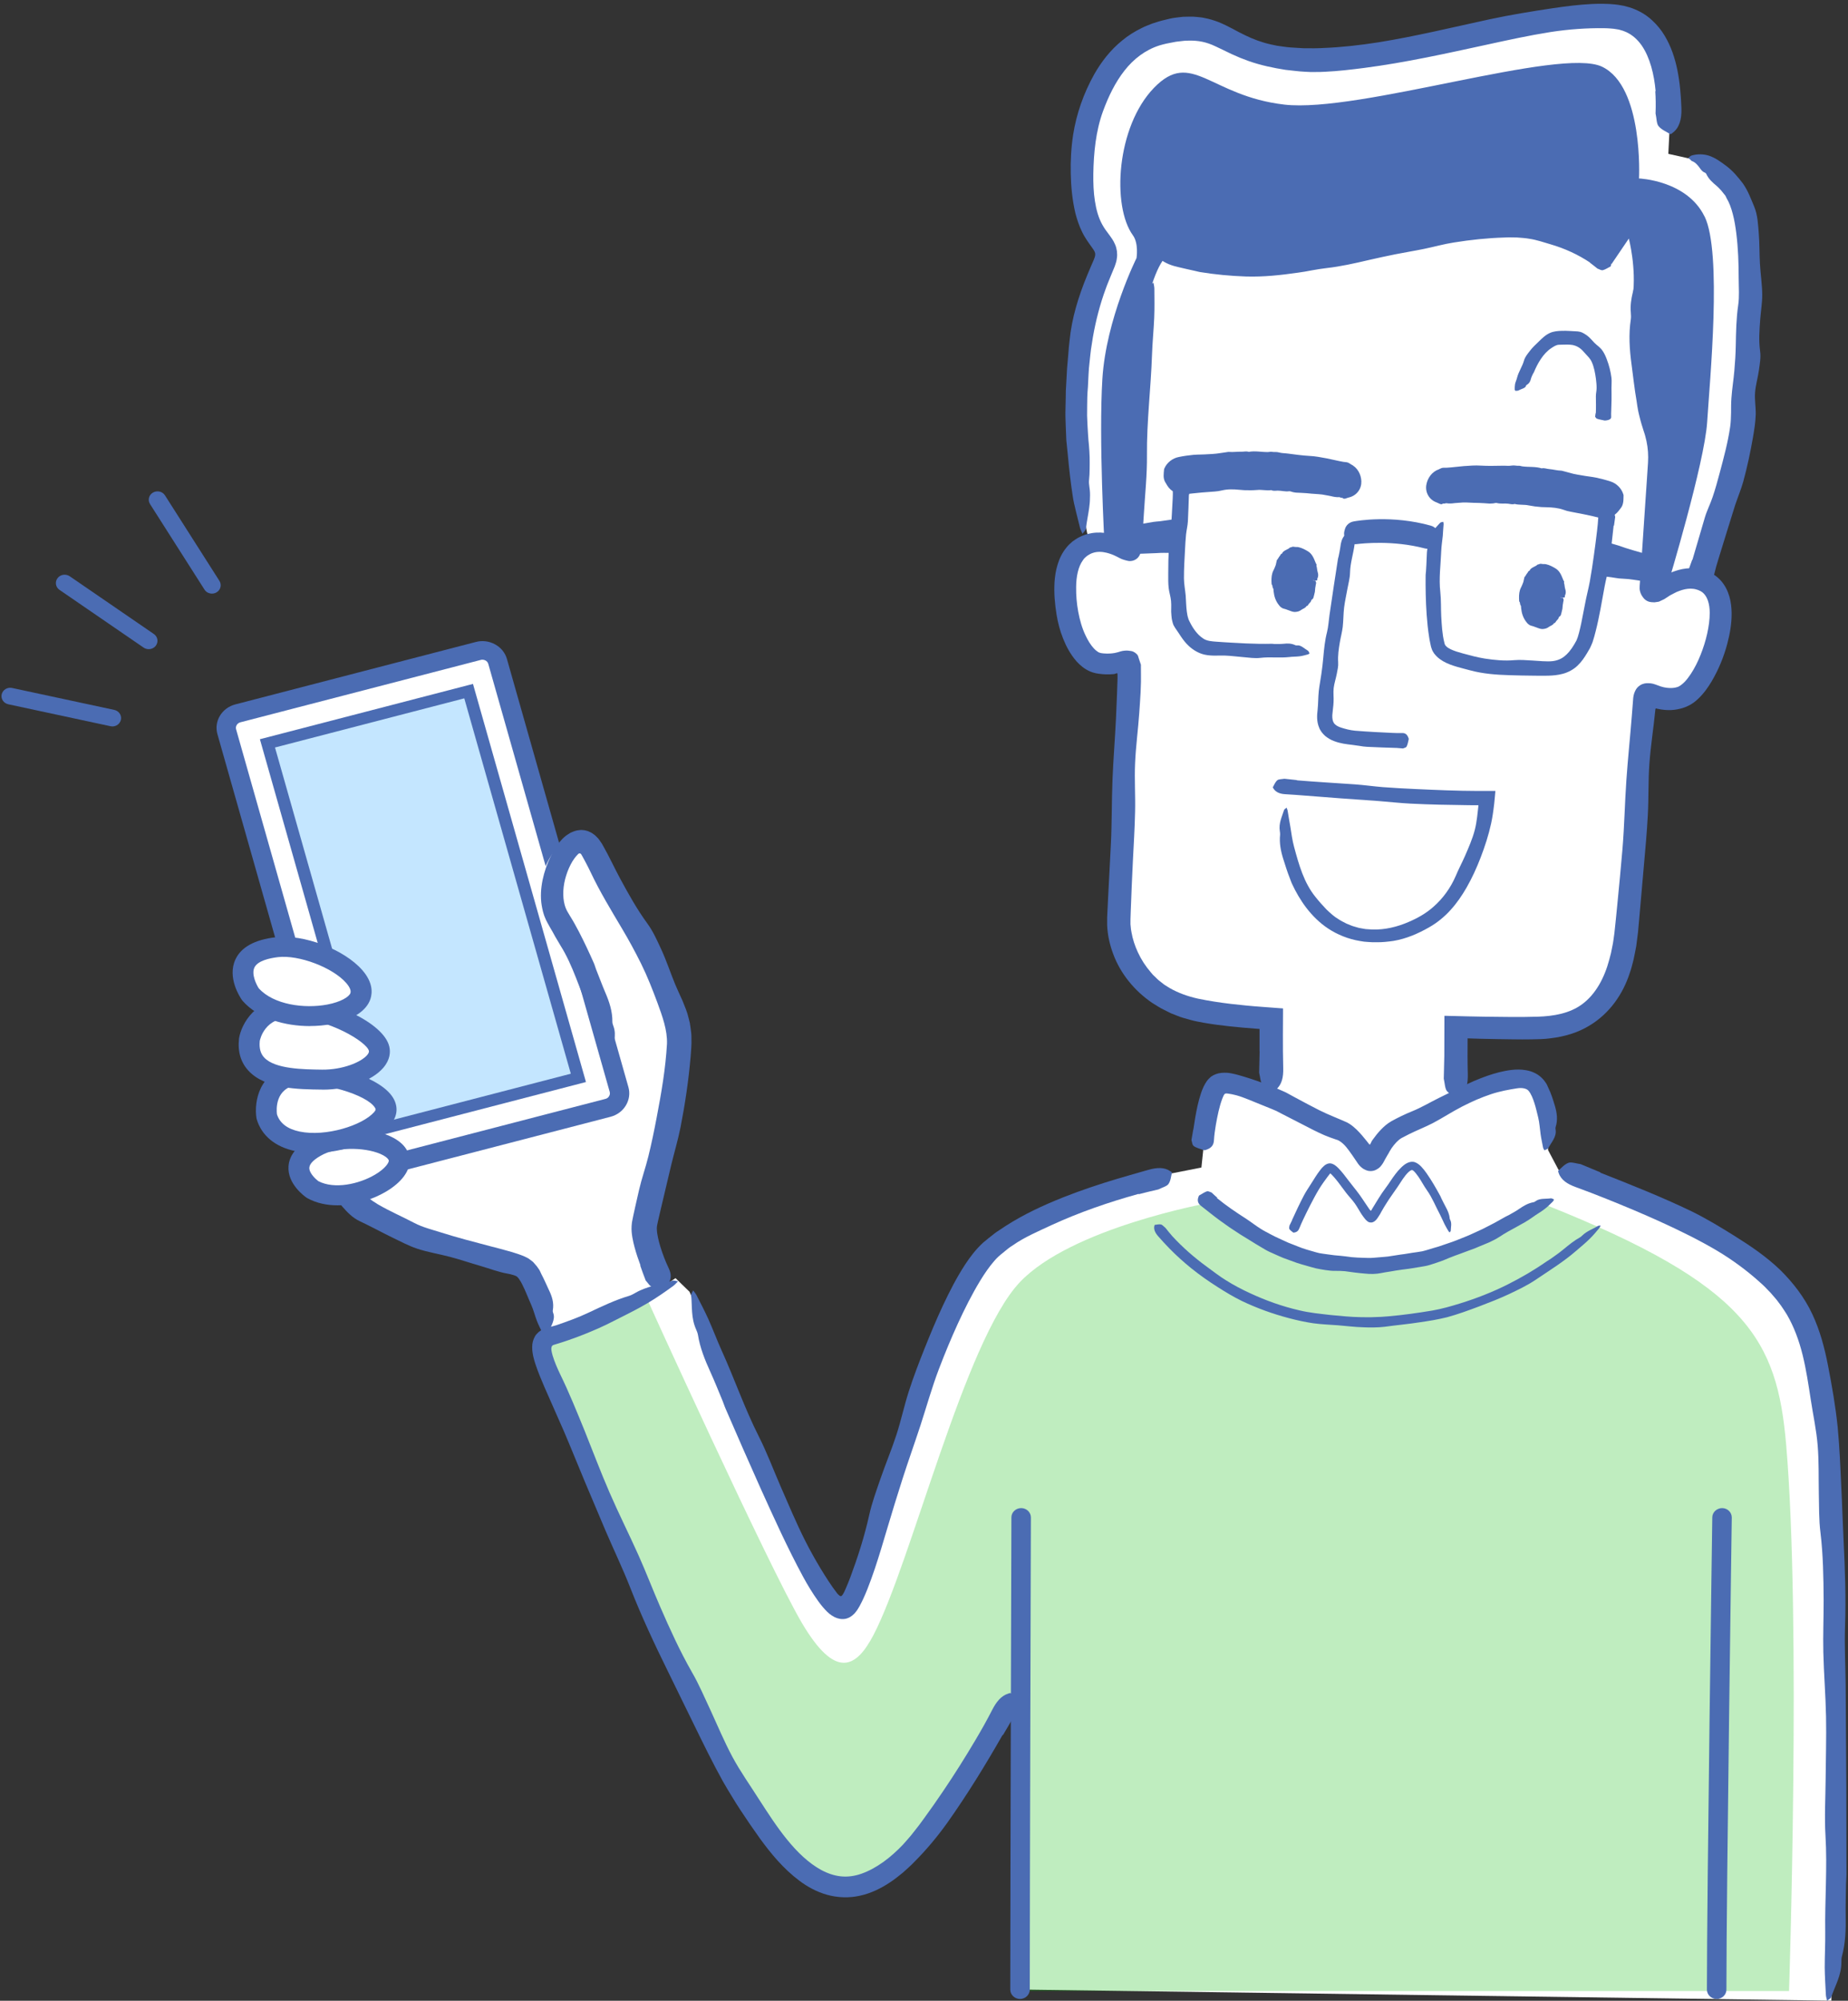 <svg width="316" height="342" viewBox="0 0 316 342" fill="none" xmlns="http://www.w3.org/2000/svg">
<rect x="0" y="0" width="316" height="342" fill="#333333" stroke="none"/>
<path d="M312.98 252.12C311.895 232.066 310.233 224.938 303.198 218.237C295.524 210.933 278.514 204.759 266.509 199.981L264.724 196.61C264.724 196.61 264.488 188.704 262.169 185.884C259.85 183.056 251.231 187.331 251.231 187.331C251.231 187.331 241.895 191.674 238.911 193.263C237.223 194.158 235.359 196.785 234.641 198.049C234.484 198.316 234.09 198.333 233.915 198.074C233.058 196.819 230.923 193.983 229.461 193.213C227.081 191.958 219.163 188.018 219.163 188.018C219.163 188.018 210.168 184.202 208.409 185.575C206.65 186.947 205.749 196.585 205.749 196.585L205.434 199.571L200.42 200.559C200.42 200.559 178.431 205.06 169.629 213.543C159.645 223.156 147.806 272.258 144.499 274.793C141.165 277.362 130.525 249.736 117.899 220.797L115.51 218.479C115.51 218.479 104.905 225.8 93.88 229.088C91.509 229.791 95.516 236.751 99.445 246.515C101.02 250.43 116.884 290.154 127.226 307.547C133.22 317.629 143.825 333.14 158.411 313.019C167.048 301.097 172.91 289.459 172.91 289.459L174.538 286.64C174.485 306.058 174.424 330.363 174.424 340.076L313.155 341.983C313.155 341.983 314.004 270.777 312.989 252.104L312.98 252.12Z" fill="white"/>
<g opacity="0.25">
<path d="M206.667 205.637C206.667 205.637 183.13 209.87 174.345 219.216C164.921 229.23 155.891 266.921 149.381 279.437C146.406 285.151 142.871 287.167 137.114 277.404C131.356 267.64 110.382 221.466 110.382 221.466C110.382 221.466 95.201 227.724 93.372 228.971C91.544 230.226 95.201 237.981 96.514 240.985C97.826 243.988 117.19 288.539 122.431 298.294C127.664 308.058 136.046 324.071 146.249 322.072C156.46 320.072 174.257 289.284 174.257 289.284L173.995 340.335H305.919C305.919 340.335 308.01 277.019 305.429 246.984C303.88 228.979 298.822 219.701 264.269 205.938C264.269 205.938 246.734 216.697 234.694 216.697C216.634 216.697 206.685 205.62 206.685 205.62L206.667 205.637Z" fill="#00B900"/>
</g>
<path d="M297.702 70.83C298.717 60.347 301.806 37.331 297.029 31.433C292.251 25.543 289.057 27.141 289.057 27.141L285.277 26.296L285.444 22.933C285.444 22.933 287.99 4.502 276.317 3.138C264.636 1.774 237.852 12.031 222.759 10.467C207.665 8.911 210.054 3.314 198.801 5.598C186.149 8.158 184.066 25.844 184.81 33.617C185.554 41.389 189.229 41.364 188.564 44.141C187.899 46.919 179.289 59.335 185.895 91.102C185.895 91.102 186.184 91.972 186.682 93.218C186.201 93.327 185.72 93.511 185.239 93.787C179.42 97.176 183.104 112.202 187.794 113.147C189.526 113.498 191.136 113.306 192.379 112.863C192.72 112.745 193.079 112.996 193.061 113.348C192.44 127.671 191.294 143.157 190.926 157.146C190.804 161.981 194.085 170.415 204.471 172.389C207.56 172.975 210.631 173.385 217.666 173.845L217.649 197.078L249.892 198.333L249.271 175.878C257.277 176.112 262.554 176.062 264.409 175.861C271.339 175.1 276.624 171.009 277.752 159.304C278.514 151.431 279.817 135.502 281.104 119.171C281.147 118.644 281.725 118.334 282.215 118.56C283.597 119.204 285.654 119.815 287.649 119.146C292.426 117.548 297.685 102.781 291.857 99.409C291.096 98.966 290.309 98.74 289.539 98.673C290.037 97.895 290.536 97.042 291.026 96.105C291.026 96.105 296.696 81.313 297.72 70.83H297.702Z" fill="white"/>
<path d="M291.464 36.997C288.436 30.806 280.264 30.505 280.264 30.505C280.264 30.505 281.078 14.818 273.946 11.404C266.815 7.991 232.384 19.352 219.626 17.88C206.869 16.407 203.763 8.359 197.323 15.018C190.883 21.67 190.104 35.265 193.726 40.226C194.741 41.623 194.339 44.117 194.339 44.117C194.339 44.117 189.141 54.508 188.503 64.748C187.864 74.988 188.87 93.102 188.87 93.102L192.746 94.072C192.746 94.072 195.888 56.139 196.089 52.893C196.29 49.647 198.504 43.506 200.079 43.59C201.645 43.681 211.13 47.229 218.016 46.116C224.903 45.003 250.916 37.833 261.976 39.088C269.431 39.933 273.421 42.912 275.565 45.137L278.523 40.778C278.523 40.778 279.844 45.798 279.196 50.651C279.984 52.441 281.174 55.051 281.218 56.599C281.296 59.611 282.119 71.692 283.606 75.164C285.094 78.636 282.014 98.766 282.338 99.786C282.67 100.807 285.216 99.828 285.216 99.828C285.216 99.828 291.481 79.121 291.919 72.127C292.356 65.133 294.5 43.188 291.481 37.005L291.464 36.997Z" fill="#4B6CB3"/>
<path d="M273.649 200.45C278.864 202.508 284.114 204.583 289.224 207.042C291.735 208.272 294.133 209.72 296.513 211.209C299.26 212.924 301.99 214.756 304.414 217.082C306.628 219.266 308.596 221.826 309.909 224.654C311.23 227.481 312 230.435 312.569 233.355C313.26 236.91 313.881 240.441 314.24 243.997C314.555 247.352 314.695 250.681 314.844 254.045C314.931 255.601 314.984 257.157 315.045 258.705L315.246 263.348C315.491 268.267 315.666 273.17 315.491 278.098C315.386 281.352 315.561 284.632 315.596 287.895L315.71 305.071C315.71 310.191 315.728 315.311 315.736 320.44C315.736 320.942 315.675 321.444 315.666 321.954C315.64 323.795 315.57 325.635 315.605 327.476C315.649 329.835 315.57 332.161 314.958 334.42C314.87 334.73 314.87 335.089 314.87 335.424C314.87 337.675 313.803 339.415 313.138 341.339C313.033 341.64 312.674 341.782 312.429 342C312.359 341.665 312.236 341.339 312.219 341.004C312.14 339.432 312.035 337.867 312.018 336.294C312.018 334.278 312.131 332.253 312.105 330.237C312.026 324.757 312.481 319.277 312.149 313.78C311.956 310.576 312.149 307.321 312.175 304.092C312.201 300.561 312.315 297.023 312.245 293.484C312.175 289.786 311.869 286.096 311.781 282.407C311.711 279.453 311.843 276.492 311.834 273.538C311.808 269.673 311.755 265.816 311.291 261.968C311.011 259.759 311.064 257.483 311.011 255.249C310.959 252.53 311.038 249.769 310.81 247.05C310.6 244.423 310.023 241.846 309.638 239.27C309.235 236.668 308.85 234.074 308.238 231.598C307.625 229.138 306.776 226.804 305.543 224.695C305.21 224.185 304.895 223.658 304.536 223.164C304.16 222.679 303.819 222.169 303.39 221.709L302.778 220.998L302.113 220.312C301.684 219.843 301.211 219.425 300.739 219.006C298.639 217.132 296.241 215.359 293.651 213.811C290.563 211.979 287.273 210.372 283.939 208.85C280.92 207.478 277.84 206.189 274.734 204.943C272.993 204.248 271.243 203.562 269.475 202.926C268.031 202.408 266.92 201.705 266.518 200.483C266.474 200.358 266.395 200.165 266.465 200.107C267.016 199.63 267.489 199.028 268.215 198.76C268.696 198.584 269.563 198.894 270.263 198.986C270.324 198.994 270.394 199.036 270.455 199.061L273.658 200.391L273.64 200.433L273.649 200.45Z" fill="#4B6CB3"/>
<path d="M293.546 341.691C292.628 341.691 291.875 340.98 291.875 340.093C291.875 323.009 292.785 259.993 292.794 259.358C292.802 258.479 293.59 257.785 294.483 257.785C295.401 257.793 296.136 258.521 296.127 259.399C296.119 260.035 295.209 323.034 295.209 340.093C295.209 340.971 294.465 341.691 293.537 341.691H293.546Z" fill="#4B6CB3"/>
<path d="M174.424 341.691C173.505 341.691 172.753 340.98 172.753 340.093C172.753 323.017 172.945 260.01 172.945 259.374C172.945 258.496 173.698 257.785 174.616 257.785C175.535 257.785 176.279 258.504 176.279 259.383C176.279 260.018 176.086 323.025 176.086 340.093C176.086 340.971 175.343 341.691 174.415 341.691H174.424Z" fill="#4B6CB3"/>
<path d="M238.78 127.847C237.091 127.788 235.402 127.746 233.714 127.654C233.504 127.646 233.302 127.621 233.092 127.596C232.882 127.571 232.716 127.537 232.515 127.504C232.112 127.445 231.692 127.378 231.255 127.328C230.257 127.211 229.19 127.094 228.114 126.676C227.606 126.492 227.09 126.19 226.626 125.822C226.407 125.621 226.189 125.404 226.014 125.17C225.856 124.919 225.664 124.676 225.576 124.4C225.112 123.321 225.2 122.2 225.305 121.346C225.419 120.267 225.392 119.196 225.506 118.142C225.611 117.146 225.821 116.167 225.952 115.172C226.084 114.252 226.197 113.34 226.276 112.411C226.407 110.947 226.547 109.483 226.915 108.052C227.151 107.107 227.195 106.119 227.335 105.157L228.087 100.079L228.787 95.536C228.805 95.385 228.875 95.243 228.901 95.093C229.006 94.549 229.129 94.013 229.199 93.47C229.277 92.767 229.435 92.089 229.942 91.487C230.012 91.403 230.03 91.303 230.047 91.202C230.144 90.533 230.922 90.131 231.447 89.629C231.526 89.554 231.771 89.546 231.946 89.504C231.981 89.613 232.042 89.721 232.042 89.822C232.025 90.29 232.025 90.767 231.964 91.236C231.876 91.83 231.71 92.415 231.631 93.018C231.43 94.641 230.887 96.214 230.852 97.87C230.835 98.841 230.555 99.778 230.389 100.723C230.205 101.761 229.969 102.798 229.837 103.844C229.706 104.94 229.724 106.061 229.601 107.157C229.496 108.035 229.26 108.889 229.111 109.759C228.919 110.897 228.744 112.034 228.822 113.214C228.875 113.892 228.7 114.553 228.577 115.214C228.42 116.025 228.149 116.812 228.052 117.623C227.965 118.41 228.079 119.213 228.035 119.991C228.017 120.384 227.982 120.777 227.93 121.162L227.816 122.267C227.799 122.861 227.895 123.312 228.105 123.605C228.131 123.697 228.245 123.739 228.297 123.823C228.367 123.898 228.481 123.948 228.56 124.032C228.674 124.09 228.787 124.157 228.91 124.216C229.05 124.266 229.172 124.333 229.33 124.375C230.004 124.592 230.826 124.818 231.71 124.902L233.399 125.027L235.061 125.128C236.059 125.186 237.065 125.237 238.071 125.278C238.631 125.304 239.2 125.32 239.76 125.304C240.224 125.287 240.6 125.471 240.836 126.132C240.862 126.199 240.906 126.299 240.889 126.349C240.784 126.776 240.705 127.253 240.53 127.596C240.407 127.822 240.127 127.83 239.926 127.931C239.909 127.939 239.882 127.931 239.865 127.931L238.815 127.847V127.822L238.78 127.847Z" fill="#4B6CB3"/>
<path d="M224.57 99.201C224.342 101.811 222.75 103.819 221.017 103.677C219.285 103.534 218.06 101.309 218.287 98.699C218.515 96.088 220.107 94.081 221.84 94.223C223.581 94.357 224.797 96.59 224.57 99.201Z" fill="#4B6CB3"/>
<path d="M224.692 99.209C224.5 99.15 224.307 99.1 224.141 99.05C223.887 98.975 223.835 98.907 223.896 98.832C223.94 98.782 224.001 98.724 224.019 98.673C224.071 98.498 224.089 98.305 224.045 98.129C224.045 98.096 224.001 98.071 223.984 98.037C223.957 98.004 223.905 97.971 223.922 97.937C224.062 97.619 223.949 97.326 223.905 97.034C223.861 96.824 223.739 96.64 223.66 96.448C223.625 96.347 223.704 96.197 223.625 96.113C223.336 95.804 223.196 95.419 222.899 95.159C222.811 95.076 222.724 95 222.627 94.933C222.54 94.858 222.444 94.8 222.312 94.825C222.216 94.841 222.155 94.749 222.076 94.691C221.989 94.641 221.892 94.607 221.787 94.591C221.691 94.591 221.586 94.591 221.49 94.641C221.341 94.716 221.201 94.724 221.017 94.708C220.939 94.708 220.904 94.8 220.834 94.816C220.641 94.875 220.44 94.959 220.309 95.134C220.169 95.335 219.959 95.477 219.854 95.712C219.792 95.879 219.67 96.004 219.617 96.163C219.539 96.356 219.512 96.573 219.451 96.766C219.434 96.841 219.381 96.9 219.329 96.958C219.25 97.042 219.206 97.134 219.232 97.259C219.25 97.385 219.127 97.469 219.084 97.577C219.075 97.594 219.022 97.602 219.031 97.619C219.189 97.845 218.865 97.954 218.812 98.146C218.769 98.272 218.637 98.389 218.681 98.523C218.725 98.631 218.699 98.732 218.707 98.841C218.707 98.916 218.699 98.991 218.594 99.058C218.506 99.125 218.497 99.217 218.576 99.284C218.655 99.359 218.629 99.435 218.655 99.51C218.672 99.594 218.716 99.669 218.76 99.744C218.777 99.769 218.795 99.803 218.795 99.828C218.83 100.087 218.874 100.338 218.944 100.581C218.97 100.673 219.084 100.748 219.057 100.849C219.031 100.949 218.996 101.049 219.031 101.133C219.057 101.183 219.057 101.242 219.101 101.292C219.215 101.426 219.276 101.56 219.162 101.777C219.145 101.811 219.189 101.827 219.189 101.861C219.189 101.953 219.189 102.045 219.197 102.137C219.197 102.162 219.206 102.196 219.241 102.212C219.381 102.271 219.39 102.396 219.425 102.513C219.46 102.672 219.6 102.773 219.74 102.848C220.116 103.015 220.405 103.199 220.746 103.325C220.877 103.367 221.017 103.417 221.166 103.409C221.236 103.409 221.306 103.358 221.367 103.325C221.455 103.283 221.569 103.375 221.665 103.367C221.849 103.367 222.041 103.317 222.155 103.149C222.277 102.965 222.435 102.856 222.575 102.714C222.68 102.597 222.864 102.547 222.907 102.38C223.004 102.078 223.266 101.903 223.389 101.61C223.467 101.376 223.581 101.158 223.625 100.915C223.651 100.79 223.59 100.648 223.572 100.514C223.572 100.489 223.572 100.464 223.572 100.447C223.625 100.321 223.555 100.162 223.529 100.029C223.494 99.87 223.529 99.727 223.572 99.585C223.599 99.501 223.73 99.435 223.957 99.376C224.132 99.334 224.29 99.276 224.447 99.225C224.937 99.276 224.937 99.276 224.981 99.376C225.069 99.56 225.06 99.736 224.999 99.912C224.964 100.02 224.972 100.137 224.946 100.255C224.867 100.531 224.894 100.84 224.841 101.141C224.841 101.141 224.841 101.15 224.841 101.158C224.797 101.392 224.736 101.618 224.675 101.852C224.64 101.97 224.614 102.103 224.57 102.221C224.535 102.296 224.482 102.363 224.421 102.421C224.36 102.488 224.229 102.513 224.22 102.605C224.194 102.907 223.914 103.049 223.765 103.275C223.677 103.409 223.616 103.593 223.397 103.601C223.222 103.961 222.794 104.036 222.479 104.27C222.19 104.505 221.796 104.588 221.402 104.605C221.254 104.605 221.114 104.572 220.974 104.538C220.834 104.496 220.702 104.438 220.571 104.404C220.335 104.321 220.107 104.229 219.88 104.145C219.661 104.078 219.434 104.036 219.224 103.927C219.049 103.819 218.882 103.685 218.769 103.526C218.436 103.141 218.209 102.723 218.051 102.296C217.894 101.869 217.824 101.443 217.771 101.016C217.754 100.857 217.789 100.681 217.684 100.539C217.526 100.33 217.657 100.087 217.439 99.878C217.421 99.861 217.439 99.845 217.439 99.828C217.395 99.2 217.386 98.556 217.57 97.945C217.657 97.636 217.85 97.351 217.955 97.059C218.025 96.883 218.104 96.724 218.156 96.548C218.217 96.297 218.261 96.029 218.331 95.762C218.331 95.745 218.34 95.728 218.357 95.72C218.559 95.519 218.637 95.251 218.83 95.042C218.961 94.917 218.961 94.674 219.206 94.641C219.39 94.172 219.932 94.013 220.37 93.762C220.457 93.712 220.519 93.587 220.632 93.578C220.834 93.561 221.009 93.394 221.236 93.461C221.376 93.495 221.507 93.495 221.639 93.503C221.77 93.503 221.901 93.486 222.032 93.528C222.645 93.662 223.161 93.946 223.651 94.239C224.054 94.473 224.316 94.825 224.517 95.184C224.719 95.544 224.841 95.921 224.999 96.272C225.042 96.356 225.104 96.431 225.13 96.515C225.147 96.573 225.086 96.657 225.104 96.716C225.226 97.075 225.2 97.443 225.322 97.803C225.436 98.155 225.454 98.539 225.261 98.899C225.226 98.958 225.252 99.025 225.261 99.083C225.287 99.2 225.209 99.234 224.692 99.259V99.209Z" fill="#4B6CB3"/>
<path d="M266.894 102.112C266.666 104.722 265.074 106.73 263.341 106.588C261.609 106.446 260.384 104.22 260.611 101.61C260.839 99 262.431 96.992 264.164 97.134C265.896 97.268 267.121 99.502 266.894 102.112Z" fill="#4B6CB3"/>
<path d="M267.016 102.129C266.824 102.078 266.631 102.02 266.465 101.97C266.211 101.894 266.159 101.827 266.22 101.752C266.264 101.702 266.325 101.643 266.343 101.593C266.395 101.417 266.413 101.225 266.369 101.049C266.369 101.016 266.325 100.991 266.308 100.957C266.281 100.924 266.229 100.89 266.246 100.857C266.386 100.539 266.273 100.246 266.229 99.953C266.185 99.744 266.063 99.56 265.984 99.368C265.949 99.267 266.028 99.117 265.949 99.033C265.66 98.724 265.52 98.339 265.223 98.079C265.135 97.996 265.048 97.92 264.951 97.853C264.864 97.778 264.768 97.72 264.636 97.745C264.54 97.761 264.479 97.669 264.4 97.611C264.313 97.561 264.216 97.527 264.12 97.51C264.024 97.51 263.919 97.51 263.823 97.561C263.674 97.636 263.534 97.644 263.35 97.628C263.271 97.628 263.236 97.72 263.166 97.736C262.974 97.795 262.773 97.879 262.641 98.054C262.501 98.255 262.291 98.397 262.186 98.632C262.125 98.799 262.003 98.924 261.95 99.083C261.871 99.276 261.845 99.493 261.784 99.686C261.766 99.761 261.714 99.82 261.661 99.878C261.583 99.962 261.539 100.054 261.565 100.179C261.583 100.305 261.46 100.388 261.416 100.497C261.408 100.514 261.355 100.522 261.364 100.539C261.521 100.765 261.198 100.874 261.136 101.066C261.093 101.192 260.961 101.309 261.005 101.443C261.049 101.551 261.023 101.652 261.031 101.761C261.031 101.836 261.023 101.911 260.918 101.978C260.83 102.045 260.821 102.137 260.9 102.204C260.979 102.279 260.953 102.355 260.979 102.43C260.996 102.513 261.04 102.589 261.084 102.664C261.101 102.689 261.119 102.714 261.119 102.748C261.154 103.007 261.198 103.258 261.268 103.501C261.294 103.593 261.408 103.668 261.381 103.768C261.355 103.869 261.32 103.969 261.355 104.053C261.381 104.103 261.381 104.162 261.425 104.212C261.539 104.346 261.6 104.48 261.486 104.697C261.469 104.731 261.513 104.747 261.513 104.781C261.513 104.873 261.513 104.965 261.521 105.057C261.521 105.082 261.53 105.115 261.565 105.132C261.705 105.191 261.714 105.316 261.749 105.433C261.784 105.592 261.924 105.693 262.064 105.768C262.44 105.935 262.729 106.119 263.07 106.245C263.201 106.287 263.341 106.337 263.49 106.329C263.56 106.329 263.63 106.278 263.691 106.245C263.779 106.203 263.893 106.295 263.989 106.287C264.173 106.287 264.365 106.237 264.479 106.069C264.601 105.885 264.759 105.776 264.899 105.634C265.004 105.517 265.188 105.467 265.231 105.299C265.328 104.998 265.59 104.823 265.713 104.53C265.791 104.296 265.905 104.078 265.949 103.835C265.975 103.71 265.914 103.568 265.896 103.434C265.896 103.409 265.896 103.384 265.896 103.367C265.949 103.241 265.879 103.082 265.853 102.949C265.818 102.79 265.853 102.647 265.896 102.505C265.923 102.421 266.054 102.355 266.281 102.296C266.456 102.254 266.614 102.196 266.771 102.145C267.261 102.196 267.261 102.196 267.305 102.296C267.393 102.48 267.384 102.656 267.323 102.831C267.288 102.94 267.296 103.057 267.27 103.174C267.191 103.451 267.218 103.76 267.165 104.061C267.165 104.061 267.165 104.07 267.165 104.078C267.121 104.312 267.06 104.538 266.999 104.772C266.964 104.89 266.938 105.023 266.894 105.141C266.859 105.216 266.806 105.283 266.745 105.341C266.684 105.408 266.553 105.433 266.544 105.525C266.518 105.827 266.238 105.969 266.089 106.195C266.001 106.329 265.94 106.513 265.721 106.521C265.546 106.881 265.118 106.956 264.803 107.19C264.514 107.425 264.12 107.508 263.735 107.525C263.586 107.525 263.446 107.491 263.306 107.458C263.166 107.416 263.035 107.358 262.904 107.324C262.668 107.24 262.44 107.148 262.213 107.065C261.994 106.998 261.766 106.956 261.556 106.847C261.381 106.739 261.215 106.605 261.101 106.446C260.769 106.061 260.541 105.643 260.384 105.216C260.226 104.789 260.156 104.362 260.104 103.936C260.086 103.777 260.121 103.601 260.016 103.459C259.859 103.25 259.99 103.007 259.771 102.798C259.754 102.781 259.771 102.764 259.771 102.748C259.728 102.12 259.719 101.476 259.903 100.865C259.99 100.556 260.183 100.28 260.288 99.978C260.358 99.803 260.436 99.644 260.489 99.468C260.55 99.217 260.594 98.949 260.664 98.682C260.664 98.665 260.673 98.648 260.69 98.64C260.891 98.439 260.97 98.171 261.163 97.962C261.294 97.837 261.294 97.594 261.539 97.561C261.723 97.092 262.265 96.933 262.703 96.682C262.79 96.632 262.851 96.507 262.965 96.498C263.166 96.481 263.341 96.314 263.569 96.381C263.709 96.414 263.84 96.414 263.971 96.423C264.103 96.423 264.234 96.406 264.365 96.448C264.978 96.582 265.494 96.866 265.984 97.159C266.386 97.393 266.649 97.745 266.85 98.096C267.051 98.456 267.174 98.832 267.331 99.184C267.375 99.267 267.436 99.343 267.463 99.426C267.48 99.485 267.419 99.569 267.436 99.627C267.559 99.987 267.533 100.355 267.655 100.715C267.769 101.066 267.786 101.451 267.594 101.811C267.559 101.869 267.585 101.936 267.594 101.995C267.62 102.112 267.541 102.145 267.025 102.17L267.016 102.129Z" fill="#4B6CB3"/>
<path d="M272.879 70.596C272.923 69.651 272.896 68.697 272.887 67.76C272.879 67.3 273.01 66.823 273.01 66.354C273.019 65.811 272.958 65.283 272.896 64.748C272.756 63.744 272.581 62.74 272.17 61.845C271.925 61.293 271.47 60.874 271.103 60.464C270.761 60.071 270.429 59.686 270.009 59.419C269.825 59.285 269.606 59.201 269.396 59.109C269.169 59.05 268.968 58.959 268.723 58.95C268.539 58.933 268.364 58.9 268.171 58.908C267.979 58.9 267.795 58.892 267.62 58.908C267.253 58.9 266.92 58.933 266.553 58.933C266.071 58.959 265.669 59.243 265.275 59.502C264.575 59.954 263.962 60.632 263.455 61.401C262.991 62.096 262.606 62.866 262.274 63.669C262.239 63.744 262.169 63.811 262.134 63.895C262.003 64.179 261.854 64.463 261.775 64.773C261.679 65.166 261.521 65.534 261.031 65.811C260.961 65.852 260.944 65.911 260.935 65.969C260.848 66.354 260.095 66.488 259.596 66.764C259.517 66.806 259.281 66.789 259.115 66.806C259.08 66.731 259.01 66.656 259.01 66.589C259.01 66.279 259.01 65.969 259.063 65.668C259.141 65.292 259.325 64.932 259.413 64.564C259.666 63.535 260.314 62.656 260.603 61.611C260.778 60.992 261.215 60.489 261.609 59.971C262.046 59.402 262.58 58.9 263.114 58.39C263.665 57.854 264.26 57.252 265.056 56.9C265.686 56.624 266.404 56.566 267.086 56.549C267.988 56.516 268.81 56.616 269.772 56.649C270.044 56.675 270.315 56.741 270.569 56.858C270.814 56.984 271.059 57.118 271.277 57.277C271.829 57.653 272.223 58.18 272.651 58.615C272.87 58.825 273.089 59.017 273.334 59.209C273.553 59.41 273.789 59.619 273.955 59.854C274.305 60.331 274.55 60.866 274.743 61.393C275.145 62.439 275.416 63.501 275.548 64.547C275.626 65.133 275.548 65.735 275.556 66.312C275.556 67.007 275.582 67.693 275.565 68.371C275.556 68.99 275.539 69.609 275.512 70.22C275.495 70.563 275.486 70.906 275.504 71.257C275.521 71.541 275.32 71.776 274.629 71.868C274.559 71.876 274.454 71.893 274.392 71.885C273.955 71.784 273.456 71.709 273.106 71.583C272.879 71.5 272.87 71.349 272.765 71.232C272.756 71.224 272.765 71.207 272.765 71.198L272.844 70.621H272.87L272.879 70.596Z" fill="#4B6CB3"/>
<path d="M246.97 180.521L246.988 173.979V173.703C246.988 173.703 246.988 173.653 246.988 173.636H247.058H247.198L247.766 173.653L248.904 173.678L251.188 173.736L253.786 173.786C256.875 173.828 260.008 173.878 262.991 173.786C265.73 173.694 268.399 173.209 270.473 171.703C272.861 169.98 274.366 167.11 275.18 164.031C275.276 163.663 275.381 163.295 275.469 162.927L275.696 161.797C275.871 161.053 275.933 160.275 276.055 159.505C276.239 157.932 276.379 156.309 276.545 154.711C276.86 151.507 277.166 148.294 277.438 145.09C277.761 141.191 277.831 137.267 278.103 133.36C278.356 129.679 278.75 125.998 279.039 122.317L279.275 119.288C279.328 118.702 279.529 118.225 279.739 117.857C279.94 117.498 280.378 117.104 280.868 116.929C281.113 116.837 281.349 116.795 281.55 116.786H281.883L282.259 116.803C282.793 116.853 283.414 117.146 283.991 117.339L284.385 117.447C284.464 117.473 284.499 117.481 284.525 117.481L284.621 117.498C284.753 117.531 284.884 117.539 285.015 117.565C285.278 117.598 285.523 117.606 285.768 117.606C286.013 117.598 286.249 117.581 286.468 117.531C286.581 117.506 286.686 117.481 286.791 117.447C286.896 117.414 287.019 117.381 287.063 117.339C287.325 117.213 287.719 116.912 288.086 116.535C288.454 116.159 288.804 115.674 289.136 115.18C289.793 114.176 290.353 113.055 290.808 111.892C291.271 110.729 291.648 109.533 291.919 108.32C292.19 107.115 292.356 105.902 292.356 104.747C292.356 103.986 292.251 103.25 292.033 102.631C291.814 102.012 291.481 101.535 291.088 101.233L290.773 101.033C290.633 100.974 290.501 100.899 290.361 100.849C290.081 100.757 289.801 100.673 289.513 100.648C288.935 100.581 288.296 100.648 287.623 100.849L287.203 100.991L286.993 101.074L286.853 101.125C286.739 101.167 286.678 101.2 286.581 101.242L285.584 101.761L284.569 102.421L283.659 102.848L282.924 102.957L282.381 102.932C282.241 102.907 282.11 102.89 281.97 102.857C281.813 102.815 281.524 102.672 281.34 102.522C281.148 102.371 281.095 102.296 280.981 102.145C280.78 101.894 280.553 101.551 280.43 101.041C280.29 100.547 280.421 99.794 280.448 99.15L280.588 97.142L280.745 94.867L281.305 86.492L281.594 82.242L281.734 80.117L281.804 79.063C281.821 78.753 281.83 78.452 281.83 78.142C281.83 76.912 281.655 75.691 281.323 74.511C281.244 74.21 281.148 73.934 281.043 73.616L280.693 72.495C280.57 72.119 280.5 71.759 280.395 71.391C280.308 71.023 280.203 70.654 280.133 70.295C280.01 69.726 279.94 69.132 279.853 68.563C279.485 66.48 279.275 64.405 278.995 62.355C278.636 59.728 278.47 57.126 278.864 54.574C278.916 54.223 278.89 53.83 278.864 53.462C278.645 50.96 279.573 48.977 280.028 46.794C280.098 46.459 280.439 46.258 280.658 45.99C280.771 46.35 280.92 46.702 280.981 47.078C281.226 48.818 281.471 50.55 281.629 52.282C281.821 54.507 281.891 56.741 282.145 58.958C282.495 61.962 282.766 64.965 283.248 67.927C283.501 69.4 283.781 70.872 284.245 72.252L284.613 73.365C284.735 73.75 284.849 74.143 284.945 74.536C285.146 75.323 285.286 76.126 285.391 76.946C285.453 77.423 285.488 77.9 285.488 78.377C285.496 78.853 285.47 79.356 285.444 79.79C285.391 80.686 285.321 81.573 285.243 82.468C285.085 84.258 284.928 86.049 284.77 87.831L284.28 93.695L284.044 96.632L283.983 97.552L283.948 98.247V98.69C283.93 98.757 283.948 98.841 284.018 98.874C284.088 98.916 284.193 98.891 284.254 98.832C284.525 98.615 284.796 98.422 285.059 98.247C285.199 98.155 285.33 98.079 285.461 98.004L285.558 97.954L285.846 97.828C286.03 97.745 286.24 97.678 286.433 97.611C287.229 97.335 288.104 97.151 289.023 97.126C289.941 97.1 290.904 97.234 291.779 97.586C292.006 97.653 292.208 97.77 292.418 97.87L292.733 98.021L293.048 98.222C293.476 98.481 293.844 98.816 294.185 99.167C294.964 100.012 295.436 100.999 295.716 101.961C295.996 102.923 296.084 103.869 296.101 104.789C296.119 106.638 295.795 108.378 295.349 110.077C294.754 112.294 293.888 114.419 292.689 116.46C292.076 117.481 291.394 118.476 290.405 119.422C289.915 119.89 289.338 120.359 288.533 120.719C288.331 120.819 288.148 120.886 287.973 120.945C287.798 121.011 287.614 121.062 287.43 121.112C287.063 121.212 286.686 121.279 286.31 121.329C285.575 121.421 284.84 121.388 284.14 121.288C283.965 121.262 283.79 121.229 283.624 121.196L283.379 121.145C283.335 121.145 283.318 121.145 283.291 121.129C283.248 121.12 283.186 121.07 283.134 121.104C283.081 121.137 283.099 121.196 283.073 121.246L283.055 121.296V121.321L283.046 121.338V121.413C282.749 124.458 282.259 127.487 282.04 130.532C281.83 133.469 281.926 136.414 281.769 139.359C281.611 142.337 281.331 145.316 281.069 148.294L280.29 157.171L280.089 159.388L279.791 161.714C279.634 162.492 279.511 163.27 279.328 164.048C279.118 164.826 278.951 165.604 278.663 166.374C278.103 168.097 277.271 169.796 276.125 171.343C274.988 172.891 273.518 174.272 271.811 175.292C269.781 176.547 267.471 177.191 265.231 177.468C264.68 177.551 264.068 177.593 263.534 177.618C262.991 177.643 262.458 177.652 261.924 177.66C260.865 177.677 259.815 177.677 258.774 177.66C256.884 177.643 255.003 177.601 253.121 177.56L251.713 177.518L251.275 177.501H251.056L250.951 177.484C250.951 177.518 250.951 177.551 250.951 177.585V177.995L250.943 180.538C250.943 181.542 250.96 182.546 250.986 183.542C251.03 185.181 250.768 186.553 249.735 187.465C249.63 187.557 249.481 187.725 249.394 187.675C248.72 187.332 247.968 187.122 247.434 186.52C247.084 186.127 247.049 185.14 246.883 184.412C246.865 184.345 246.883 184.261 246.883 184.186L246.97 180.488H247.014L246.97 180.521Z" fill="#4B6CB3"/>
<path d="M215.374 179.676V175.953V175.903C215.374 175.886 215.374 175.87 215.347 175.878L214.761 175.836C211.804 175.61 208.802 175.343 205.792 174.816C205.425 174.749 205.057 174.682 204.69 174.606C204.331 174.531 203.964 174.456 203.57 174.339C202.8 174.121 202.021 173.937 201.277 173.619L200.157 173.176L199.081 172.632C198.355 172.297 197.699 171.829 197.007 171.419C193.954 169.336 191.574 166.391 190.349 163.061C189.762 161.48 189.386 159.84 189.316 158.125V157.48C189.316 157.263 189.316 157.045 189.316 156.861L189.369 155.715L189.482 153.431L189.955 144.303C190.139 140.606 190.086 136.908 190.235 133.21C190.375 129.729 190.664 126.249 190.83 122.769L191.005 118.594L191.075 116.51L191.092 115.992V115.766V115.356C191.084 115.272 191.084 115.189 191.057 115.113C191.031 115.055 190.935 115.055 190.882 115.097C190.821 115.122 190.76 115.147 190.699 115.172L190.611 115.197C190.611 115.197 190.541 115.214 190.41 115.23C189.999 115.272 189.579 115.281 189.167 115.272C188.756 115.264 188.336 115.23 187.925 115.172C187.82 115.164 187.724 115.147 187.619 115.122L187.47 115.097L187.391 115.08L187.277 115.055C186.989 114.979 186.674 114.904 186.429 114.787C185.379 114.335 184.687 113.699 184.11 113.08C183.007 111.817 182.325 110.503 181.791 109.165C181.249 107.826 180.899 106.463 180.671 105.082C180.374 103.258 180.207 101.401 180.321 99.477C180.391 98.514 180.531 97.527 180.837 96.532C181.135 95.536 181.599 94.507 182.369 93.578C182.657 93.21 183.016 92.884 183.384 92.566C183.786 92.273 184.197 91.989 184.626 91.788C185.492 91.353 186.49 91.094 187.47 91.043C188.45 90.985 189.386 91.127 190.226 91.353C190.646 91.47 191.049 91.604 191.434 91.754C191.705 91.863 191.609 91.821 191.644 91.838L191.687 91.855C191.749 91.88 191.819 91.93 191.862 91.855C191.88 91.788 191.862 91.721 191.862 91.679L192.099 86.76C192.352 81.405 192.615 76.059 192.869 70.713C192.886 70.186 192.982 69.667 193.017 69.14C193.14 67.216 193.297 65.3 193.359 63.376C193.437 60.908 193.621 58.481 194.347 56.147C194.444 55.829 194.47 55.453 194.487 55.102C194.584 52.751 195.739 50.977 196.5 48.986C196.614 48.676 196.99 48.534 197.235 48.316C197.296 48.668 197.392 49.011 197.392 49.362C197.401 51.002 197.436 52.65 197.366 54.298C197.279 56.407 197.06 58.515 196.99 60.623C196.797 66.354 196.071 72.06 196.124 77.816C196.159 81.171 195.791 84.559 195.59 87.939L195.284 92.775C195.249 93.344 195.222 93.938 195.065 94.39C194.986 94.616 194.925 94.825 194.811 95.009C194.697 95.201 194.531 95.394 194.321 95.544C193.91 95.854 193.332 95.971 192.912 95.879C192.685 95.82 192.484 95.795 192.221 95.703C192.099 95.662 191.976 95.628 191.845 95.578L191.451 95.394C191.215 95.26 190.97 95.151 190.725 95.026C190.602 94.967 190.48 94.909 190.357 94.858L190.104 94.758C189.806 94.649 189.517 94.557 189.22 94.482C188.397 94.281 187.601 94.273 186.91 94.499C186.56 94.599 186.236 94.783 185.939 94.984C185.807 95.101 185.659 95.185 185.545 95.319L185.361 95.503L185.204 95.72C184.337 96.875 184.031 98.615 184.014 100.338C183.996 101.727 184.11 103.158 184.372 104.572C184.635 105.986 185.029 107.391 185.641 108.654C186.026 109.466 186.49 110.244 187.032 110.821C187.295 111.114 187.575 111.332 187.82 111.482C187.934 111.524 188.047 111.591 188.135 111.599C188.161 111.599 188.161 111.616 188.222 111.625L188.38 111.65C188.485 111.666 188.59 111.675 188.695 111.691C189.115 111.733 189.535 111.733 189.946 111.7L190.104 111.683H190.182L190.322 111.658L190.611 111.616L190.944 111.541C191.162 111.499 191.407 111.407 191.635 111.34C191.862 111.29 192.099 111.223 192.3 111.223C192.729 111.181 193.079 111.223 193.359 111.273C193.604 111.29 193.989 111.449 194.277 111.717C194.417 111.85 194.54 111.968 194.592 112.11L194.75 112.612L195.091 113.624V113.909C195.091 114.385 195.1 114.854 195.1 115.331V116.536C195.082 117.121 195.065 117.715 195.039 118.309C194.977 119.489 194.89 120.677 194.811 121.857C194.61 124.735 194.216 127.604 194.094 130.482C193.971 133.252 194.164 136.029 194.094 138.798C194.032 141.61 193.857 144.412 193.717 147.223C193.577 150.009 193.464 152.795 193.359 155.581L193.324 156.627L193.306 157.146C193.306 157.313 193.306 157.439 193.306 157.581V158.008L193.35 158.443C193.367 158.735 193.411 159.028 193.472 159.321C193.674 160.492 194.05 161.664 194.566 162.768C195.135 164.006 195.887 165.169 196.789 166.207L197.121 166.6L197.497 166.96C197.751 167.194 197.979 167.462 198.267 167.671L199.099 168.323L200 168.884C201.479 169.737 203.132 170.323 204.874 170.708C206.737 171.093 208.592 171.377 210.5 171.603C211.357 171.703 212.224 171.795 213.099 171.879L214.402 171.996L215.899 172.113L218.016 172.272L219.136 172.356H219.276L219.346 172.373C219.372 172.373 219.399 172.373 219.39 172.406V172.674V173.209L219.372 176.882C219.372 178.773 219.372 180.672 219.425 182.554C219.469 184.102 219.206 185.399 218.182 186.252C218.077 186.344 217.929 186.495 217.841 186.453C217.167 186.135 216.406 185.934 215.872 185.365C215.522 184.989 215.487 184.06 215.312 183.383C215.295 183.316 215.312 183.24 215.312 183.174L215.391 179.685H215.435L215.374 179.676Z" fill="#4B6CB3"/>
<path d="M289.39 95.72C290.125 93.311 290.79 90.884 291.516 88.475C291.866 87.287 292.453 86.157 292.846 84.978C293.31 83.623 293.686 82.242 294.054 80.862C294.754 78.243 295.463 75.616 295.848 72.972C295.97 72.169 295.979 71.366 296.005 70.554C296.005 69.718 296.005 68.873 296.066 68.044C296.171 66.48 296.434 64.924 296.565 63.367C296.696 61.92 296.784 60.481 296.81 59.034C296.854 56.733 296.889 54.449 297.221 52.182C297.449 50.676 297.309 49.153 297.309 47.656C297.309 45.02 297.213 42.393 296.898 39.867C296.758 38.737 296.574 37.624 296.303 36.595C296.04 35.566 295.681 34.596 295.253 33.901C295.174 33.759 295.139 33.633 295.06 33.5C295.043 33.466 295.034 33.45 295.008 33.416L294.911 33.299L294.728 33.073L294.36 32.613C294.106 32.312 293.835 32.052 293.555 31.793C292.803 31.166 292.181 30.622 291.753 29.71C291.691 29.584 291.569 29.517 291.455 29.476C291.07 29.317 290.86 29.007 290.563 28.589C290.274 28.204 289.889 27.744 289.329 27.535C289.145 27.484 288.988 27.133 288.664 26.999C288.751 26.932 288.786 26.899 288.839 26.857L288.988 26.74C289.084 26.664 289.189 26.606 289.294 26.572C290.291 26.288 291.324 26.33 292.208 26.606C293.345 26.982 294.246 27.668 295.104 28.304C296.294 29.174 297.169 30.245 298.026 31.358C298.936 32.655 299.391 33.985 299.943 35.273C300.581 36.796 300.616 38.411 300.748 39.967C300.888 41.674 300.844 43.372 300.94 45.054C301.036 46.819 301.316 48.584 301.334 50.341C301.343 51.747 301.098 53.144 300.993 54.549C300.861 56.382 300.713 58.206 300.975 60.054C301.124 61.125 300.914 62.188 300.774 63.242C300.599 64.531 300.205 65.802 300.109 67.091C300.013 68.337 300.249 69.6 300.223 70.839C300.205 71.475 300.135 72.152 300.056 72.813C299.978 73.474 299.846 74.11 299.75 74.763C299.304 77.323 298.77 79.832 298.096 82.301C297.711 83.681 297.143 85.011 296.696 86.358C296.189 87.981 295.681 89.604 295.183 91.219L293.826 95.62C293.573 96.44 293.328 97.26 293.135 98.105C292.978 98.791 292.531 99.276 291.359 99.343C291.236 99.343 291.061 99.368 290.974 99.326C290.326 98.983 289.574 98.674 289.101 98.272C288.786 98.004 288.883 97.603 288.795 97.26C288.795 97.226 288.813 97.201 288.821 97.168L289.355 95.695C289.355 95.695 289.39 95.695 289.399 95.704L289.39 95.72Z" fill="#4B6CB3"/>
<path d="M271.925 44.903C269.869 43.523 267.559 42.468 265.153 41.766C263.971 41.423 262.79 41.004 261.548 40.82C260.839 40.687 260.113 40.653 259.386 40.594C258.66 40.586 257.934 40.553 257.181 40.603C254.346 40.687 251.476 40.988 248.624 41.448C246.891 41.715 245.194 42.201 243.47 42.552C241.843 42.887 240.198 43.146 238.57 43.472C237.056 43.774 235.543 44.108 234.038 44.451C231.649 45.012 229.243 45.556 226.775 45.832C225.961 45.932 225.148 46.058 224.334 46.208C223.52 46.359 222.706 46.518 221.884 46.618C219.005 47.028 216.091 47.354 213.046 47.262C210.404 47.17 207.805 46.928 205.18 46.501C204.926 46.459 204.673 46.376 204.419 46.325C203.483 46.125 202.564 45.907 201.628 45.69C200.429 45.43 199.256 45.029 198.303 44.234C198.171 44.125 197.996 44.058 197.839 43.999C196.736 43.565 196.211 42.527 195.669 41.657C195.59 41.523 195.669 41.281 195.713 41.113C195.835 41.147 196.019 41.172 196.15 41.239C196.798 41.565 197.506 41.824 198.206 42.092C199.099 42.452 200 42.845 200.945 43.088C203.509 43.774 206.134 44.518 208.864 44.577C209.66 44.577 210.448 44.677 211.244 44.736C212.04 44.803 212.836 44.911 213.615 44.911L214.901 44.945L216.205 44.903C217.071 44.895 217.938 44.811 218.804 44.702C219.714 44.61 220.606 44.426 221.508 44.242C222.409 44.075 223.301 43.866 224.203 43.707C225.646 43.456 227.108 43.288 228.56 43.046C230.459 42.711 232.349 42.351 234.186 41.724C235.245 41.364 236.374 41.214 237.485 41.021C238.85 40.787 240.233 40.678 241.58 40.402C242.884 40.134 244.135 39.666 245.448 39.381C246.769 39.08 248.116 38.896 249.464 38.687C252.15 38.319 254.854 37.967 257.636 37.901C259.22 37.884 260.813 38.068 262.361 38.352C264.216 38.67 266.036 39.147 267.786 39.808C269.361 40.41 270.875 41.147 272.31 42.008C273.106 42.502 273.894 43.012 274.664 43.556C275.294 43.991 275.67 44.568 275.478 45.33C275.46 45.413 275.443 45.531 275.381 45.556C274.944 45.773 274.506 46.083 274.069 46.183C273.789 46.242 273.456 46.008 273.15 45.907C273.124 45.899 273.098 45.874 273.08 45.849C272.686 45.531 272.293 45.213 271.881 44.911L271.899 44.886L271.925 44.903Z" fill="#4B6CB3"/>
<path d="M283.107 15.596C282.845 12.709 282.145 9.84 280.719 7.765C280.001 6.744 279.126 5.966 278.085 5.489C277.814 5.389 277.56 5.255 277.262 5.188L276.834 5.062L276.379 4.987C276.099 4.92 275.731 4.903 275.381 4.87C275.04 4.828 274.664 4.837 274.305 4.82C271.4 4.778 268.232 4.996 265.109 5.481C261.495 6.05 257.872 6.844 254.232 7.639C247.32 9.137 240.372 10.693 233.206 11.622C231.027 11.898 228.831 12.165 226.591 12.266C226.031 12.299 225.462 12.316 224.894 12.308H224.036L223.179 12.266C222.592 12.249 222.05 12.182 221.49 12.124L219.827 11.94C217.736 11.613 215.627 11.17 213.58 10.459L212.057 9.881L210.587 9.237C209.642 8.794 208.706 8.309 207.866 7.932C206.291 7.179 204.909 6.903 203.255 6.945L202.642 6.962C202.441 6.97 202.222 7.012 202.012 7.029C201.584 7.087 201.172 7.104 200.735 7.204L199.44 7.455C199.011 7.539 198.652 7.664 198.259 7.765C195.844 8.534 193.831 10.082 192.265 12.09C190.69 14.098 189.526 16.508 188.599 19.043C187.374 22.414 187.015 26.12 186.954 29.718C186.936 31.299 186.989 32.88 187.225 34.361C187.452 35.851 187.837 37.239 188.494 38.411C188.826 39.013 189.202 39.532 189.754 40.251C190.025 40.645 190.366 41.046 190.681 41.807C190.847 42.159 190.926 42.569 190.996 42.962C191.031 43.364 191.049 43.773 190.979 44.142C190.952 44.326 190.926 44.535 190.882 44.694L190.751 45.129L190.602 45.564L190.471 45.882L189.972 47.087C189.806 47.471 189.657 47.848 189.509 48.224C189.36 48.601 189.202 48.969 189.08 49.346C188.091 52.023 187.382 54.792 186.884 57.611L186.551 59.736C186.446 60.448 186.402 61.167 186.315 61.878C186.131 63.301 186.114 64.756 186.026 66.195C185.982 66.764 185.93 67.333 185.921 67.902C185.921 68.948 185.869 69.985 185.886 71.031C185.921 72.077 185.974 73.123 186.044 74.16L186.114 75.164L186.21 76.16C186.262 76.821 186.306 77.49 186.324 78.151C186.35 78.812 186.324 79.473 186.324 80.134C186.324 80.795 186.289 81.456 186.219 82.117C186.184 82.485 186.236 82.886 186.289 83.271C186.385 83.915 186.411 84.526 186.376 85.128C186.376 85.722 186.315 86.308 186.236 86.877C186.079 88.023 185.825 89.153 185.694 90.324C185.65 90.684 185.309 90.935 185.099 91.236C184.95 90.868 184.749 90.516 184.652 90.131L183.987 87.438C183.777 86.534 183.541 85.639 183.419 84.718C183.06 82.368 182.797 80 182.579 77.632C182.491 76.829 182.404 76.026 182.334 75.223L182.237 72.796C182.22 71.985 182.167 71.182 182.185 70.37L182.237 67.936L182.255 66.722L182.325 65.509L182.456 63.075L182.666 60.64L182.762 59.419L182.894 58.197C183.261 54.382 184.434 50.6 185.921 47.011C186.122 46.518 186.324 46.032 186.534 45.556L186.84 44.853L186.989 44.51C187.041 44.393 187.085 44.276 187.111 44.2C187.269 43.799 187.295 43.564 187.269 43.322C187.251 43.196 187.207 43.087 187.137 42.945L186.997 42.703L186.805 42.418C186.236 41.632 185.51 40.645 185.02 39.615C184.512 38.578 184.162 37.499 183.882 36.428C183.357 34.169 183.139 31.927 183.095 29.693C183.042 27.459 183.165 25.225 183.506 23.008C184.066 19.461 185.282 15.972 187.102 12.709C188.31 10.584 189.859 8.56 191.889 6.92C192.886 6.092 194.015 5.38 195.222 4.795C195.817 4.485 196.447 4.259 197.077 4.008C197.716 3.808 198.381 3.582 198.976 3.448C199.685 3.272 200.376 3.088 201.146 3.004L202.284 2.87L203.474 2.845C203.867 2.829 204.279 2.862 204.699 2.904C205.11 2.946 205.521 2.971 205.932 3.071C206.764 3.222 207.569 3.473 208.321 3.757C210.15 4.494 211.506 5.372 212.906 6.025C214.297 6.702 215.741 7.246 217.281 7.589C217.649 7.673 218.016 7.756 218.392 7.823L219.53 7.982C220.282 8.099 221.061 8.141 221.831 8.183L222.986 8.25H224.097C224.465 8.275 224.841 8.25 225.217 8.242C225.594 8.242 225.97 8.225 226.346 8.2C229.409 8.083 232.567 7.723 235.726 7.229C242.017 6.217 248.309 4.686 254.687 3.306C258.257 2.536 261.88 1.95 265.564 1.398C267.76 1.072 269.982 0.787 272.284 0.678C272.852 0.645 273.447 0.653 274.025 0.645C274.62 0.67 275.197 0.662 275.81 0.729C276.116 0.762 276.405 0.771 276.72 0.829L277.674 0.996C278.304 1.155 278.942 1.323 279.546 1.59C280.649 2.042 281.681 2.695 282.521 3.49C283.37 4.276 284.096 5.163 284.647 6.1C285.776 7.974 286.406 9.965 286.817 11.94C287.264 14.148 287.439 16.365 287.517 18.557C287.57 20.356 287.176 21.87 285.977 22.732C285.855 22.824 285.671 22.975 285.584 22.916C284.91 22.481 284.122 22.197 283.597 21.552C283.247 21.134 283.274 20.155 283.099 19.436C283.081 19.369 283.099 19.285 283.099 19.218C283.142 17.997 283.125 16.775 283.046 15.579H283.09L283.107 15.596Z" fill="#4B6CB3"/>
<path d="M203.299 84.576C203.238 86.09 203.211 87.613 203.124 89.127C203.08 89.872 202.888 90.617 202.809 91.361C202.721 92.223 202.678 93.085 202.634 93.947C202.546 95.586 202.441 97.226 202.45 98.858C202.459 99.853 202.66 100.84 202.748 101.819C202.818 102.739 202.818 103.677 202.94 104.547L203.036 105.141C203.063 105.358 203.133 105.475 203.168 105.643L203.238 105.877L203.369 106.161C203.456 106.354 203.553 106.529 203.649 106.705C203.955 107.266 204.296 107.768 204.646 108.169C204.996 108.579 205.346 108.88 205.784 109.173C206.37 109.566 207.21 109.633 208.059 109.692C208.418 109.725 208.873 109.742 209.293 109.776L210.561 109.851L213.073 109.985C214.56 110.052 216.03 110.077 217.491 110.043C217.631 110.043 217.78 110.077 217.92 110.077C218.445 110.077 218.979 110.093 219.495 110.043C220.169 109.968 220.825 109.96 221.516 110.294C221.613 110.336 221.718 110.328 221.814 110.319C222.461 110.244 223.048 110.88 223.669 111.24C223.765 111.298 223.844 111.533 223.931 111.683C223.844 111.75 223.756 111.834 223.66 111.859C223.205 111.976 222.741 112.118 222.278 112.177C221.674 112.26 221.061 112.235 220.466 112.311C218.821 112.495 217.168 112.252 215.514 112.453C214.543 112.57 213.571 112.403 212.609 112.327C211.559 112.252 210.509 112.093 209.468 112.06C208.908 112.034 208.4 112.068 207.796 112.068C207.21 112.068 206.589 112.034 205.976 111.901C204.988 111.683 204.008 111.114 203.246 110.386C202.223 109.433 201.663 108.311 200.945 107.333C200.849 107.19 200.761 107.04 200.683 106.889C200.604 106.747 200.543 106.504 200.49 106.312C200.438 106.111 200.385 105.894 200.359 105.71L200.306 105.191C200.289 104.982 200.271 104.764 200.263 104.555C200.263 104.346 200.263 104.145 200.271 103.944C200.289 103.543 200.271 103.133 200.245 102.739C200.184 101.978 199.904 101.217 199.834 100.464C199.746 99.694 199.764 98.916 199.764 98.146C199.764 96.615 199.79 95.093 199.869 93.57C199.913 92.717 200.088 91.872 200.166 91.027C200.263 90.014 200.315 89.002 200.376 87.99C200.438 87.078 200.481 86.157 200.525 85.246C200.543 84.735 200.569 84.216 200.543 83.706C200.525 83.288 200.726 82.936 201.444 82.736C201.523 82.71 201.628 82.677 201.689 82.694C202.153 82.802 202.678 82.878 203.045 83.045C203.29 83.154 203.299 83.405 203.413 83.597C203.421 83.614 203.413 83.639 203.413 83.656L203.325 84.593H203.29L203.299 84.576Z" fill="#4B6CB3"/>
<path d="M275.924 89.847C275.67 92.164 275.434 94.482 275.093 96.799C274.935 97.937 274.603 99.058 274.393 100.187C274.156 101.501 273.911 102.806 273.675 104.12C273.43 105.366 273.185 106.613 272.861 107.868C272.721 108.487 272.52 109.131 272.319 109.775C272.17 110.118 272.03 110.503 271.873 110.796C271.715 111.089 271.549 111.373 271.365 111.666C270.936 112.369 270.464 113.105 269.764 113.766C269.081 114.435 268.154 114.929 267.244 115.172C266.378 115.406 265.546 115.473 264.741 115.498C263.936 115.523 263.184 115.498 262.414 115.498C260.988 115.49 259.57 115.456 258.153 115.414C255.895 115.347 253.611 115.188 251.363 114.578C250.619 114.377 249.866 114.193 249.096 113.967C248.326 113.741 247.539 113.473 246.743 113.013C246.401 112.812 246.043 112.561 245.71 112.243C245.544 112.084 245.378 111.884 245.22 111.691C245.08 111.457 244.923 111.248 244.835 110.963C244.791 110.838 244.73 110.671 244.704 110.578L244.651 110.336L244.546 109.842C244.468 109.516 244.424 109.19 244.371 108.872C244.161 107.583 244.048 106.32 243.951 105.057C243.794 102.798 243.75 100.556 243.776 98.313C243.776 98.096 243.829 97.87 243.838 97.653C243.881 96.849 243.943 96.038 243.96 95.235C243.978 94.197 244.091 93.168 244.599 92.214C244.669 92.081 244.686 91.93 244.695 91.779C244.8 90.784 245.623 90.089 246.253 89.37C246.349 89.261 246.603 89.244 246.786 89.194C246.813 89.345 246.865 89.487 246.848 89.629C246.778 90.273 246.769 90.943 246.708 91.604C246.62 92.449 246.48 93.31 246.445 94.172C246.358 96.506 246.016 98.857 246.288 101.217C246.436 102.589 246.375 103.977 246.445 105.35C246.533 106.847 246.611 108.361 246.961 109.784L247.031 110.06C247.058 110.16 247.084 110.169 247.101 110.219C247.11 110.269 247.163 110.311 247.189 110.353C247.215 110.394 247.259 110.445 247.311 110.486C247.486 110.671 247.766 110.838 248.073 110.988C248.685 111.281 249.42 111.499 250.164 111.7C251.363 112.018 252.605 112.369 253.883 112.57C255.563 112.829 257.278 112.996 259.001 112.837C259.99 112.754 260.996 112.854 261.994 112.904C263.201 112.963 264.453 113.13 265.538 113.005C266.063 112.938 266.544 112.779 266.938 112.57C267.331 112.361 267.62 112.118 267.909 111.842C268.198 111.566 268.478 111.223 268.766 110.813C269.046 110.411 269.326 109.934 269.571 109.474C269.633 109.282 269.711 109.131 269.79 108.905L270.009 108.152C270.149 107.634 270.263 107.081 270.385 106.546C270.613 105.442 270.823 104.32 271.041 103.199C271.269 101.944 271.61 100.698 271.846 99.426C272.118 97.912 272.345 96.397 272.555 94.875C272.748 93.494 272.931 92.114 273.089 90.734C273.176 89.964 273.264 89.186 273.299 88.408C273.334 87.772 273.57 87.261 274.314 86.969C274.393 86.935 274.506 86.885 274.559 86.91C275.014 87.086 275.53 87.211 275.88 87.479C276.108 87.655 276.09 88.04 276.186 88.332C276.186 88.358 276.186 88.391 276.186 88.416L275.985 89.847H275.95H275.924Z" fill="#4B6CB3"/>
<path d="M194.225 90.24L201.181 89.035L200.875 94.005L194.278 94.156L194.225 90.24Z" fill="#4B6CB3"/>
<path d="M195.012 89.588C195.747 89.462 196.482 89.328 197.217 89.211C197.576 89.153 197.952 89.144 198.32 89.102C198.74 89.052 199.16 88.985 199.58 88.927L200.35 88.818C200.752 88.751 201.164 88.692 201.566 88.626C201.54 89.044 201.505 89.462 201.479 89.872C201.452 90.341 201.479 90.809 201.461 91.278C201.444 91.721 201.4 92.156 201.374 92.6C201.356 93.085 201.339 93.57 201.321 94.072V94.432C200.857 94.457 200.411 94.474 199.965 94.499C199.659 94.507 199.352 94.515 199.046 94.499C198.591 94.482 198.145 94.532 197.69 94.549L195.31 94.641L193.744 94.691L193.709 93.102C193.709 93.035 193.717 92.968 193.717 92.901C193.717 92.658 193.717 92.415 193.717 92.173C193.7 91.863 193.709 91.554 193.84 91.252C193.857 91.211 193.857 91.16 193.857 91.119C193.849 90.817 194.085 90.583 194.234 90.332C194.26 90.29 194.339 90.274 194.391 90.24C194.409 90.282 194.435 90.324 194.444 90.374C194.47 90.583 194.505 90.792 194.514 91.001C194.522 91.269 194.505 91.537 194.514 91.805C194.531 92.164 194.514 92.533 194.514 92.892C194.514 93.227 194.514 93.712 194.557 93.796C194.557 93.821 194.566 93.846 194.575 93.863C194.671 93.846 194.741 93.846 194.837 93.855H195.415C195.905 93.846 196.395 93.855 196.885 93.829C197.401 93.796 197.909 93.721 198.416 93.687C198.827 93.662 199.239 93.687 199.65 93.679C199.851 93.679 200.052 93.662 200.254 93.662C200.385 93.662 200.367 93.654 200.411 93.645C200.437 93.645 200.464 93.629 200.481 93.62C200.472 93.578 200.455 93.537 200.437 93.511C200.437 93.503 200.429 93.511 200.42 93.486C200.42 93.445 200.42 93.411 200.42 93.378C200.42 93.302 200.42 93.227 200.42 93.152C200.429 93.001 200.446 92.85 200.464 92.7C200.499 92.332 200.577 91.972 200.586 91.612C200.604 91.261 200.542 90.909 200.542 90.558C200.542 90.382 200.542 90.198 200.56 90.023L200.577 89.755V89.688V89.68H200.525L200.42 89.696C200.14 89.738 199.851 89.78 199.562 89.83C199.151 89.889 198.74 89.914 198.329 89.964C197.839 90.031 197.349 90.106 196.859 90.182C196.412 90.257 195.975 90.324 195.537 90.391C195.292 90.433 195.047 90.474 194.802 90.533C194.601 90.575 194.426 90.55 194.269 90.349C194.251 90.324 194.225 90.299 194.225 90.282C194.242 90.131 194.225 89.956 194.286 89.83C194.321 89.747 194.444 89.713 194.522 89.663C194.522 89.663 194.54 89.663 194.549 89.663L195.004 89.596L195.012 89.588Z" fill="#4B6CB3"/>
<path d="M281.953 95.218L274.638 93.21L274.331 98.171L281.419 99.109L281.953 95.218Z" fill="#4B6CB3"/>
<path d="M280.903 95.461C280.15 95.251 279.398 95.059 278.654 94.833C278.286 94.724 277.936 94.574 277.569 94.448C277.149 94.306 276.72 94.181 276.3 94.055L275.425 93.787L275.206 93.72L275.127 93.695L274.961 93.637L274.935 93.879C274.9 94.373 274.935 94.858 274.918 95.352C274.9 95.812 274.856 96.272 274.83 96.741C274.821 96.958 274.812 97.167 274.804 97.385V97.695C274.804 97.695 274.804 97.736 274.804 97.753V97.778L274.9 97.77C275.058 97.787 275.215 97.803 275.373 97.82C275.696 97.862 276.02 97.904 276.344 97.971C276.808 98.063 277.289 98.079 277.752 98.138L280.229 98.431L280.859 98.506H280.929V98.498L280.981 98.113C280.981 98.046 281.016 97.979 281.025 97.904C281.06 97.653 281.113 97.402 281.139 97.142C281.174 96.816 281.226 96.498 281.41 96.205C281.436 96.163 281.445 96.113 281.445 96.071C281.48 95.762 281.76 95.553 281.944 95.302C281.97 95.26 282.058 95.251 282.119 95.226C282.128 95.277 282.154 95.318 282.154 95.369C282.154 95.586 282.154 95.804 282.119 96.021C282.084 96.297 282.023 96.573 281.996 96.858C281.961 97.234 281.891 97.611 281.83 97.987C281.795 98.171 281.769 98.364 281.751 98.556C281.725 98.799 281.69 99.1 281.673 99.401C281.515 99.401 281.331 99.376 281.147 99.359C280.99 99.343 280.841 99.317 280.684 99.301C280.456 99.267 280.22 99.225 279.984 99.192C279.476 99.125 278.969 99.033 278.461 98.983C277.928 98.933 277.385 98.924 276.851 98.874C276.422 98.832 276.003 98.74 275.574 98.682C275.355 98.657 275.145 98.632 274.926 98.598C274.778 98.581 274.62 98.565 274.471 98.548C274.287 98.531 274.095 98.514 273.894 98.498C273.894 98.305 273.894 98.096 273.885 97.879C273.885 97.753 273.885 97.644 273.885 97.535C273.885 97.46 273.885 97.376 273.885 97.301C273.903 97.142 273.911 96.992 273.929 96.833C273.964 96.448 274.043 96.071 274.06 95.686C274.078 95.318 274.016 94.95 274.016 94.582C274.016 94.398 274.025 94.206 274.034 94.022L274.095 93.101L274.13 92.507L275.757 92.959C276.081 93.051 276.396 93.143 276.72 93.244C277.131 93.369 277.534 93.528 277.945 93.662C278.435 93.821 278.934 93.963 279.424 94.114C279.879 94.239 280.325 94.373 280.771 94.499C281.025 94.565 281.279 94.641 281.533 94.691C281.743 94.741 281.9 94.841 281.944 95.093C281.944 95.118 281.961 95.159 281.944 95.176C281.856 95.31 281.786 95.461 281.673 95.553C281.603 95.611 281.471 95.586 281.375 95.603C281.366 95.603 281.358 95.603 281.349 95.603L280.885 95.461H280.903Z" fill="#4B6CB3"/>
<path d="M231.859 92.256C234.116 91.964 238.999 91.738 243.82 93.001C244.494 93.177 245.176 92.725 245.211 92.056L245.237 91.671C245.272 91.177 244.931 90.734 244.432 90.591C238.675 88.968 233.311 89.562 231.587 89.889C231.176 89.964 230.844 90.257 230.739 90.642L230.66 90.934C230.45 91.662 231.08 92.357 231.859 92.256Z" fill="#4B6CB3"/>
<path d="M244.118 93.804C243.951 93.804 243.776 93.779 243.61 93.737C238.194 92.315 232.961 92.884 231.973 93.009C231.343 93.093 230.713 92.867 230.301 92.407C229.881 91.947 229.733 91.319 229.899 90.734L229.978 90.441C230.17 89.772 230.73 89.27 231.448 89.136C232.104 89.01 238.045 87.998 244.669 89.855C245.526 90.098 246.095 90.859 246.043 91.713L246.016 92.097C245.981 92.641 245.693 93.143 245.229 93.461C244.905 93.687 244.511 93.804 244.118 93.804ZM235.779 91.269C238.054 91.269 241.011 91.478 244.03 92.265C244.153 92.298 244.249 92.248 244.293 92.223C244.336 92.198 244.406 92.131 244.415 92.014L244.441 91.629C244.441 91.495 244.354 91.37 244.214 91.328C237.958 89.562 232.366 90.525 231.754 90.642C231.64 90.667 231.553 90.742 231.518 90.851L231.439 91.144C231.404 91.278 231.465 91.37 231.5 91.411C231.535 91.453 231.623 91.52 231.763 91.503C232.261 91.436 233.749 91.278 235.788 91.278L235.779 91.269Z" fill="#4B6CB3"/>
<path d="M230.984 79.347C230.8 79.264 230.643 79.105 230.433 79.054C230.266 79.004 230.153 78.996 230.039 78.987C229.925 78.979 229.803 78.971 229.689 78.946C228.726 78.778 227.781 78.527 226.819 78.343C225.856 78.168 224.894 77.975 223.914 77.933C222.68 77.866 221.464 77.691 220.239 77.532C219.723 77.456 219.189 77.481 218.673 77.331C218.288 77.214 217.868 77.306 217.465 77.231C217.255 77.197 217.028 77.272 216.809 77.272C215.715 77.289 214.621 77.03 213.528 77.239C213.09 77.08 212.644 77.239 212.206 77.214C211.524 77.197 210.85 77.306 210.159 77.247C210.115 77.247 210.071 77.247 210.028 77.247C209.354 77.348 208.68 77.456 207.998 77.54C207.516 77.607 207.035 77.607 206.554 77.641C205.723 77.707 204.891 77.682 204.06 77.749C203.229 77.833 202.415 77.942 201.575 78.117C200.516 78.31 199.528 79.079 199.116 80.05C199.09 80.1 199.055 80.15 199.055 80.209C199.02 80.594 198.968 80.954 198.976 81.322C198.976 81.69 199.046 82.058 199.23 82.384C199.493 82.819 199.729 83.296 200.131 83.647C200.639 84.108 201.321 84.417 202.039 84.484C202.223 84.501 202.398 84.509 202.581 84.501C202.748 84.493 202.975 84.459 203.071 84.442L203.859 84.35C204.926 84.233 206.003 84.133 207.079 84.066C207.508 84.032 207.928 84.016 208.348 83.949C208.794 83.873 209.231 83.748 209.686 83.698C210.176 83.639 210.675 83.639 211.165 83.664C211.708 83.689 212.241 83.765 212.784 83.79C213.51 83.815 214.228 83.815 214.954 83.756C215.759 83.673 216.564 83.898 217.386 83.781C217.745 83.957 218.13 83.873 218.498 83.865C219.136 83.865 219.766 84.066 220.414 83.974C220.624 83.94 220.825 84.066 221.035 84.108C221.228 84.15 221.429 84.191 221.621 84.208C221.928 84.233 222.243 84.233 222.558 84.25C223.153 84.275 223.748 84.325 224.343 84.392H224.386C225.148 84.467 225.935 84.459 226.679 84.635C226.976 84.702 227.283 84.727 227.571 84.802C227.799 84.861 228.026 84.911 228.263 84.944C228.508 84.978 228.7 85.003 229.015 84.978H229.033C229.173 85.053 229.365 85.103 229.575 85.112C229.706 85.271 229.855 85.279 230.1 85.212C230.301 85.153 230.494 85.061 230.704 85.02C231.299 84.877 231.868 84.518 232.244 84.007C232.629 83.505 232.804 82.886 232.786 82.284C232.751 81.087 232.113 79.883 230.949 79.347H230.984Z" fill="#4B6CB3"/>
<path d="M246.06 80.209C246.252 80.142 246.427 80.008 246.637 79.975C246.804 79.95 246.926 79.95 247.031 79.95C247.145 79.95 247.267 79.95 247.381 79.95C248.361 79.899 249.324 79.749 250.304 79.673C251.275 79.606 252.255 79.523 253.235 79.59C254.469 79.665 255.702 79.623 256.936 79.606C257.461 79.59 257.986 79.673 258.511 79.581C258.914 79.506 259.316 79.648 259.719 79.615C259.937 79.598 260.147 79.707 260.357 79.724C261.442 79.866 262.554 79.724 263.621 80.058C264.076 79.95 264.496 80.159 264.934 80.184C265.616 80.242 266.272 80.435 266.955 80.451C266.999 80.451 267.042 80.46 267.086 80.468C267.742 80.644 268.399 80.828 269.064 80.995C269.527 81.112 270.009 81.163 270.481 81.255C271.295 81.414 272.135 81.481 272.949 81.648C273.762 81.824 274.55 82.024 275.372 82.292C276.396 82.602 277.28 83.472 277.577 84.492C277.595 84.543 277.621 84.601 277.621 84.66C277.604 85.045 277.621 85.413 277.569 85.781C277.516 86.141 277.411 86.509 277.184 86.802C276.869 87.203 276.58 87.647 276.134 87.956C275.574 88.358 274.856 88.584 274.13 88.575C273.946 88.575 273.771 88.558 273.587 88.525C273.421 88.492 273.202 88.433 273.115 88.416L272.345 88.232C271.304 87.998 270.245 87.78 269.186 87.588C268.766 87.504 268.346 87.437 267.935 87.329C267.506 87.203 267.077 87.027 266.64 86.935C266.159 86.827 265.669 86.768 265.179 86.735C264.636 86.693 264.094 86.71 263.56 86.676C262.834 86.626 262.125 86.534 261.407 86.392C260.611 86.216 259.789 86.35 258.992 86.141C258.616 86.275 258.249 86.141 257.872 86.099C257.234 86.023 256.595 86.157 255.956 85.982C255.755 85.931 255.536 86.032 255.326 86.049C255.125 86.065 254.924 86.082 254.731 86.082C254.416 86.065 254.11 86.032 253.795 86.015C253.2 85.973 252.596 85.957 252.001 85.948H251.957C251.187 85.931 250.417 85.831 249.656 85.931C249.35 85.965 249.044 85.957 248.746 85.998C248.51 86.032 248.282 86.057 248.046 86.065C247.801 86.065 247.609 86.065 247.294 86.015H247.276C247.127 86.074 246.935 86.099 246.725 86.082C246.576 86.224 246.419 86.216 246.191 86.124C245.99 86.049 245.815 85.931 245.614 85.865C245.036 85.655 244.52 85.237 244.214 84.693C243.899 84.149 243.794 83.514 243.89 82.92C244.074 81.731 244.861 80.611 246.077 80.209H246.06Z" fill="#4B6CB3"/>
<path d="M220.921 208.573C221.578 207.143 222.243 205.704 222.986 204.298C223.354 203.604 223.809 202.96 224.229 202.282C224.719 201.504 225.183 200.726 225.778 199.965C225.848 199.872 225.918 199.78 226.005 199.688L226.128 199.555C226.171 199.513 226.25 199.437 226.311 199.379C226.565 199.111 226.88 198.935 227.213 198.869C227.563 198.802 227.904 198.944 228.201 199.128C228.333 199.228 228.516 199.345 228.604 199.437C228.691 199.521 228.788 199.605 228.866 199.688C229.514 200.358 230.03 201.052 230.555 201.747C231.185 202.592 231.876 203.386 232.48 204.231C233.058 205.026 233.565 205.863 234.125 206.649L234.221 206.775L234.265 206.825C234.265 206.825 234.318 206.892 234.353 206.917C234.379 206.934 234.396 206.976 234.431 206.95C234.458 206.925 234.484 206.9 234.501 206.867C234.545 206.8 234.545 206.775 234.606 206.674C235.341 205.495 236.059 204.223 236.943 203.06C237.529 202.29 238.019 201.445 238.64 200.651C238.911 200.299 239.2 199.956 239.541 199.622C239.708 199.454 239.891 199.287 240.11 199.12C240.163 199.078 240.224 199.036 240.285 198.994C240.355 198.944 240.451 198.885 240.539 198.843C240.723 198.751 240.906 198.668 241.108 198.626C241.3 198.584 241.51 198.567 241.711 198.601C241.913 198.634 242.088 198.726 242.271 198.81C242.429 198.927 242.63 199.027 242.753 199.153C242.858 199.253 242.954 199.345 243.041 199.429C243.383 199.797 243.654 200.149 243.916 200.517C244.826 201.813 245.57 203.127 246.296 204.457C246.366 204.591 246.41 204.733 246.48 204.867C246.725 205.352 246.953 205.846 247.215 206.315C247.548 206.925 247.828 207.544 247.889 208.247C247.889 208.339 247.941 208.44 247.985 208.523C248.283 209.117 248.09 209.753 248.073 210.372C248.073 210.464 247.95 210.565 247.88 210.665C247.81 210.59 247.723 210.523 247.679 210.439C247.451 210.046 247.206 209.653 247.005 209.243C246.743 208.716 246.524 208.172 246.253 207.653C245.5 206.248 244.923 204.75 243.995 203.445C243.453 202.684 243.033 201.839 242.508 201.094C242.359 200.893 242.21 200.692 242.061 200.508C241.913 200.333 241.729 200.132 241.65 200.09C241.554 200.006 241.405 199.981 241.283 200.04C241.221 200.065 241.178 200.09 241.108 200.14C241.02 200.199 240.933 200.274 240.845 200.349C240.128 201.035 239.585 201.981 238.999 202.859C238.526 203.57 238.001 204.256 237.529 204.976C237.223 205.453 236.916 205.921 236.619 206.415C236.479 206.658 236.33 206.909 236.19 207.16C236.12 207.285 236.05 207.411 235.98 207.544C235.884 207.712 235.718 207.971 235.578 208.172C235.368 208.49 235.096 208.766 234.825 208.883C234.685 208.942 234.554 208.983 234.379 208.967C234.221 208.967 234.099 208.925 233.959 208.858C233.801 208.749 233.644 208.624 233.495 208.456C233.355 208.281 233.206 208.105 233.075 207.913L232.909 207.678L232.804 207.528L232.638 207.268L232.323 206.741C232.113 206.39 231.903 206.047 231.675 205.721C231.229 205.085 230.669 204.524 230.196 203.913C229.733 203.294 229.269 202.675 228.805 202.056C228.569 201.763 228.333 201.462 228.096 201.194C227.974 201.061 227.851 200.927 227.738 200.81C227.624 200.692 227.449 200.55 227.501 200.584C227.501 200.575 227.484 200.567 227.475 200.575H227.466L227.318 200.751C227.213 200.885 227.099 201.019 226.994 201.169C226.513 201.822 225.996 202.525 225.55 203.261C225.016 204.139 224.535 205.06 224.063 205.972C223.634 206.808 223.223 207.645 222.82 208.498C222.601 208.975 222.383 209.452 222.19 209.937C222.033 210.339 221.788 210.623 221.289 210.682C221.236 210.682 221.158 210.707 221.131 210.682C220.904 210.498 220.633 210.322 220.484 210.096C220.388 209.946 220.484 209.703 220.493 209.502C220.493 209.485 220.51 209.469 220.519 209.444L220.948 208.565H220.965L220.921 208.573Z" fill="#4B6CB3"/>
<path d="M204.051 193.113C204.253 191.749 204.471 190.385 204.778 188.996C204.935 188.302 205.119 187.599 205.364 186.871C205.495 186.495 205.618 186.144 205.828 185.708C205.968 185.432 206.134 185.131 206.318 184.863C206.501 184.587 206.729 184.361 206.965 184.144L207.088 184.035C207.604 183.675 208.208 183.45 208.855 183.391C209.17 183.358 209.503 183.366 209.818 183.374C210.124 183.399 210.29 183.424 210.509 183.466C211.331 183.617 212.031 183.834 212.74 184.044C214.376 184.537 215.908 185.089 217.421 185.683C218.139 185.968 218.848 186.269 219.556 186.587C220.046 186.796 220.309 186.98 220.65 187.156L221.639 187.691C222.96 188.402 224.29 189.114 225.629 189.791C226.443 190.201 227.291 190.561 228.14 190.921L229.409 191.456L230.039 191.732L230.196 191.799L230.275 191.833L230.389 191.891C230.538 191.975 230.695 192.059 230.818 192.142C231.728 192.761 232.305 193.406 232.891 194.066C233.171 194.393 233.451 194.727 233.714 195.062L233.941 195.355L233.976 195.397L234.151 195.614C234.151 195.614 234.248 195.648 234.283 195.614C234.326 195.581 234.335 195.522 234.361 195.48L234.493 195.213L234.545 195.096C234.545 195.096 234.554 195.062 234.571 195.037L234.755 194.778C235.149 194.225 235.578 193.682 236.076 193.155C236.584 192.627 237.135 192.1 237.958 191.632C239.13 190.988 240.268 190.444 241.458 189.959C243.033 189.323 244.485 188.453 245.999 187.7L249.989 185.742L251.013 185.248C251.371 185.081 251.73 184.922 252.089 184.763C252.815 184.454 253.541 184.169 254.303 183.901C255.589 183.458 256.928 183.073 258.459 182.889C259.229 182.805 260.06 182.772 261.014 182.948C261.486 183.031 262.003 183.182 262.519 183.45C263.035 183.701 263.543 184.11 263.945 184.571L264.278 185.022C264.383 185.165 264.488 185.332 264.549 185.483C264.61 185.633 264.68 185.784 264.75 185.926C265.266 186.972 265.555 187.976 265.853 188.938C266.229 190.176 266.404 191.414 266.01 192.644C265.958 192.811 265.984 192.996 266.01 193.163C266.176 194.317 265.275 195.288 264.724 196.275C264.636 196.426 264.304 196.518 264.085 196.627C264.006 196.476 263.893 196.317 263.858 196.158C263.718 195.397 263.543 194.644 263.438 193.891C263.298 192.92 263.254 191.933 263.018 190.988C262.808 190.168 262.633 189.339 262.379 188.561C262.134 187.792 261.836 187.022 261.399 186.478C261.093 186.068 260.305 185.893 259.448 186.026C258.056 186.244 256.464 186.528 254.941 187.039C254.11 187.323 253.279 187.633 252.465 187.984L251.87 188.252L251.24 188.545C250.829 188.737 250.418 188.938 250.015 189.147C248.318 190.017 246.725 191.071 245.045 191.958C243.698 192.661 242.263 193.205 240.915 193.882C240.486 194.1 240.023 194.334 239.638 194.543C239.366 194.702 239.06 194.953 238.771 195.254C238.483 195.556 238.211 195.899 237.958 196.258C237.835 196.442 237.713 196.635 237.608 196.827L237.529 196.978C237.503 197.028 237.485 197.062 237.415 197.179C237.293 197.363 237.188 197.564 237.074 197.764C236.794 198.199 236.566 198.777 236.234 199.178C235.928 199.622 235.551 199.814 235.245 199.981C235.088 200.04 234.974 200.099 234.79 200.132C234.606 200.174 234.353 200.191 234.134 200.166C233.906 200.14 233.766 200.09 233.618 200.032C233.478 199.99 233.303 199.881 233.136 199.797C232.839 199.605 232.524 199.337 232.244 198.952C231.666 198.057 230.888 196.986 230.713 196.735C230.398 196.3 230.065 195.882 229.698 195.539C229.488 195.338 229.251 195.154 229.033 195.029C228.919 194.953 228.823 194.92 228.726 194.87C228.639 194.845 228.621 194.845 228.411 194.769C227.755 194.543 227.108 194.317 226.478 194.05C225.2 193.498 223.984 192.853 222.75 192.217L219.084 190.335L218.253 189.9L217.386 189.532C216.774 189.273 216.144 189.03 215.523 188.779C214.14 188.243 212.784 187.599 211.419 187.223C210.911 187.089 210.404 186.98 209.958 186.93C209.826 186.93 209.8 186.913 209.765 186.913C209.73 186.913 209.695 186.913 209.66 186.913C209.59 186.913 209.511 186.93 209.45 186.972C209.38 187.022 209.328 187.097 209.284 187.173L209.223 187.29C209.196 187.34 209.17 187.407 209.144 187.465C209.091 187.591 209.039 187.716 208.986 187.85C208.488 189.197 208.173 190.762 207.901 192.301C207.753 193.171 207.63 194.05 207.578 194.928C207.534 195.648 207.228 196.225 206.239 196.543C206.134 196.576 205.994 196.635 205.915 196.61C205.303 196.401 204.611 196.242 204.148 195.915C203.841 195.706 203.859 195.246 203.736 194.895C203.728 194.861 203.736 194.828 203.745 194.794L204.034 193.113C204.034 193.113 204.06 193.113 204.078 193.113H204.051Z" fill="#4B6CB3"/>
<path d="M208.076 204.775C209.651 206.072 211.366 207.227 213.099 208.339C213.948 208.9 214.744 209.527 215.619 210.071C216.118 210.397 216.651 210.648 217.168 210.933C217.693 211.217 218.218 211.485 218.76 211.719L220.3 212.422C220.825 212.631 221.35 212.832 221.875 213.041C222.916 213.485 224.019 213.761 225.104 214.079C225.436 214.179 225.769 214.238 226.119 214.288L227.143 214.43L228.166 214.564C228.508 214.614 228.849 214.614 229.19 214.656C229.838 214.714 230.476 214.806 231.115 214.89C231.754 214.957 232.401 214.974 233.049 214.999L233.95 215.024H234.396L234.843 214.999C235.438 214.957 236.041 214.907 236.636 214.848L237.345 214.781C237.581 214.756 237.818 214.706 238.045 214.673C238.518 214.597 238.981 214.522 239.454 214.455C240.399 214.355 241.326 214.146 242.271 214.037C242.586 213.995 242.901 213.945 243.208 213.886C243.514 213.819 243.82 213.719 244.126 213.635C244.73 213.451 245.334 213.259 245.946 213.091C246.471 212.924 246.996 212.732 247.521 212.556C248.046 212.372 248.571 212.213 249.088 211.995C250.111 211.577 251.153 211.192 252.15 210.707L253.498 210.088L254.819 209.41C255.711 208.975 256.551 208.456 257.418 207.988C257.584 207.887 257.776 207.821 257.943 207.729C258.555 207.377 259.194 207.051 259.771 206.641C260.524 206.131 261.276 205.662 262.248 205.495C262.379 205.47 262.493 205.394 262.598 205.311C263.289 204.792 264.295 204.968 265.196 204.834C265.336 204.817 265.555 204.959 265.739 205.026C265.669 205.152 265.616 205.302 265.52 205.394C265.065 205.846 264.619 206.29 264.111 206.674C263.473 207.176 262.746 207.561 262.099 208.046C260.305 209.335 258.231 210.18 256.403 211.418C255.86 211.769 255.274 212.071 254.679 212.347C254.075 212.598 253.463 212.849 252.859 213.1C252.211 213.401 251.52 213.627 250.846 213.878C250.173 214.12 249.508 214.397 248.825 214.622C248.116 214.873 247.425 215.183 246.725 215.467C246.016 215.718 245.299 215.978 244.573 216.195C243.995 216.388 243.391 216.471 242.788 216.572C242.184 216.664 241.58 216.756 240.985 216.865C240.198 216.973 239.401 217.057 238.614 217.191C238.22 217.249 237.826 217.35 237.424 217.392C237.03 217.45 236.628 217.517 236.225 217.601C235.306 217.793 234.344 217.802 233.408 217.701C232.253 217.609 231.115 217.45 229.978 217.291C229.426 217.233 228.875 217.233 228.315 217.233C227.755 217.249 227.204 217.174 226.653 217.099C226.093 217.015 225.541 216.915 224.99 216.798C224.439 216.664 223.905 216.496 223.363 216.346C222.829 216.187 222.286 216.053 221.761 215.869L220.195 215.3L219.416 215.016C219.154 214.915 218.909 214.798 218.655 214.689L217.141 214.012C216.581 213.761 216.056 213.426 215.531 213.116C214.998 212.807 214.481 212.489 213.965 212.163C212.714 211.418 211.48 210.64 210.29 209.828C209.214 209.084 208.146 208.314 207.123 207.503C206.545 207.059 205.976 206.591 205.39 206.139C204.909 205.771 204.655 205.286 204.944 204.558C204.97 204.482 205.014 204.365 205.066 204.34C205.504 204.106 205.941 203.78 206.361 203.646C206.633 203.562 206.895 203.763 207.166 203.838C207.193 203.838 207.21 203.872 207.228 203.888C207.525 204.181 207.84 204.457 208.155 204.733L208.138 204.758L208.076 204.775Z" fill="#4B6CB3"/>
<path d="M200.411 211.251C202.205 213.209 204.235 214.982 206.414 216.564C207.481 217.342 208.531 218.17 209.669 218.864C210.972 219.684 212.355 220.412 213.764 221.056C216.441 222.303 219.25 223.307 222.155 223.976C223.914 224.403 225.734 224.57 227.527 224.779C229.225 224.938 230.931 225.122 232.646 225.148C233.442 225.156 234.239 225.181 235.026 225.139C235.822 225.114 236.61 225.089 237.397 225.005C239.909 224.788 242.385 224.436 244.87 224.026C246.515 223.742 248.125 223.282 249.709 222.788C252.491 221.926 255.212 220.864 257.802 219.559C260.121 218.396 262.361 217.091 264.47 215.618C264.68 215.476 264.907 215.351 265.117 215.208C265.879 214.673 266.631 214.146 267.34 213.56C268.259 212.807 269.151 212.071 270.175 211.502C270.315 211.427 270.446 211.301 270.569 211.184C271.382 210.398 272.345 210.113 273.229 209.561C273.369 209.477 273.544 209.519 273.71 209.494C273.622 209.653 273.552 209.812 273.447 209.946C272.94 210.573 272.406 211.192 271.829 211.761C271.085 212.498 270.271 213.15 269.484 213.836C267.34 215.702 264.899 217.191 262.545 218.789C261.162 219.718 259.614 220.454 258.091 221.182C256.42 221.968 254.687 222.638 252.955 223.299C251.144 223.976 249.315 224.654 247.434 225.164C246.672 225.34 245.911 225.516 245.141 225.649C244.371 225.767 243.601 225.917 242.822 226.018C240.801 226.336 238.771 226.511 236.732 226.796C236.146 226.871 235.551 226.888 234.947 226.904C234.344 226.921 233.749 226.904 233.145 226.879C231.684 226.846 230.231 226.653 228.779 226.536C227.379 226.428 225.97 226.386 224.57 226.193C223.152 225.984 221.752 225.675 220.361 225.306C217.614 224.579 214.919 223.608 212.364 222.387C210.946 221.692 209.59 220.881 208.269 220.036C206.685 219.032 205.154 217.961 203.701 216.79C202.389 215.727 201.137 214.606 199.965 213.401C199.309 212.732 198.67 212.037 198.049 211.326C197.541 210.749 197.244 210.147 197.392 209.544C197.41 209.486 197.427 209.385 197.471 209.377C197.821 209.343 198.162 209.226 198.521 209.302C198.757 209.352 199.029 209.687 199.291 209.887C199.317 209.904 199.335 209.937 199.352 209.963C199.685 210.389 200.035 210.808 200.394 211.226L200.376 211.243L200.411 211.251Z" fill="#4B6CB3"/>
<path d="M194.706 204.073C189.605 205.487 184.591 207.218 179.884 209.377C177.582 210.456 175.22 211.443 173.199 212.857C172.577 213.234 172.052 213.686 171.519 214.129C171.256 214.355 170.959 214.564 170.722 214.798C170.486 215.016 170.259 215.258 170.04 215.509C169.147 216.53 168.343 217.71 167.599 218.931C166.181 221.265 164.939 223.75 163.775 226.277C162.62 228.804 161.552 231.389 160.555 233.999C159.347 237.17 158.438 240.441 157.388 243.671C156.39 246.716 155.305 249.744 154.325 252.798C153.415 255.634 152.54 258.487 151.691 261.349C151.017 263.624 150.344 265.9 149.583 268.167C149.198 269.305 148.795 270.434 148.349 271.564C148.121 272.133 147.885 272.702 147.622 273.271C147.535 273.463 147.238 274.082 146.984 274.542C146.853 274.785 146.704 275.002 146.564 275.228C146.424 275.454 146.249 275.622 146.091 275.822C145.636 276.283 145.164 276.592 144.516 276.718C143.86 276.818 143.247 276.692 142.687 276.408C142.119 276.124 141.567 275.68 141.086 275.136C140.832 274.885 140.614 274.584 140.378 274.308C140.22 274.099 140.097 273.948 139.966 273.764C138.951 272.359 138.111 270.962 137.333 269.539C134.638 264.553 132.354 259.491 130.061 254.421C128.023 249.887 126.045 245.344 124.076 240.801C123.875 240.357 123.744 239.889 123.551 239.437C122.869 237.797 122.212 236.141 121.477 234.526C120.532 232.451 119.693 230.368 119.343 228.159C119.29 227.858 119.159 227.54 119.028 227.239C118.144 225.248 118.38 223.349 118.187 221.416C118.161 221.115 118.406 220.856 118.529 220.579C118.721 220.847 118.949 221.098 119.097 221.383C119.789 222.738 120.497 224.093 121.127 225.482C121.924 227.264 122.606 229.096 123.411 230.878C125.608 235.714 127.323 240.726 129.729 245.486C131.138 248.264 132.231 251.2 133.474 254.062C134.839 257.191 136.16 260.345 137.691 263.382C138.496 264.971 139.363 266.527 140.273 268.042C141.183 269.539 142.145 271.062 143.134 272.334C143.282 272.501 143.405 272.643 143.58 272.769C143.668 272.827 143.781 272.869 143.878 272.811C143.965 272.76 144.026 272.668 144.088 272.585C144.149 272.501 144.201 272.409 144.254 272.309L144.297 272.233L144.403 272.016L144.612 271.547C144.892 270.92 145.155 270.267 145.4 269.615C146.686 266.159 147.824 262.612 148.629 258.973C149.092 256.881 149.854 254.806 150.562 252.748C151.429 250.23 152.47 247.762 153.292 245.235C154.08 242.792 154.614 240.282 155.401 237.831C156.197 235.346 157.143 232.895 158.114 230.452C159.085 228.025 160.091 225.608 161.211 223.206C162.34 220.814 163.539 218.438 165.044 216.129C165.901 214.84 166.837 213.585 168.097 212.422C168.719 211.878 169.349 211.41 169.979 210.908C170.285 210.649 170.626 210.448 170.95 210.23L171.93 209.578C175.071 207.561 178.396 206.022 181.774 204.675C184.836 203.47 187.942 202.424 191.084 201.487C192.842 200.96 194.61 200.475 196.369 199.965C197.813 199.555 199.107 199.488 200.131 200.207C200.236 200.283 200.411 200.383 200.394 200.467C200.227 201.111 200.201 201.814 199.799 202.391C199.536 202.776 198.687 203.002 198.11 203.303C198.057 203.328 197.979 203.336 197.917 203.353C196.85 203.604 195.782 203.847 194.724 204.131L194.706 204.098V204.073Z" fill="#4B6CB3"/>
<path d="M221.779 133.385C225.06 133.653 228.35 133.846 231.631 134.071C233.25 134.18 234.86 134.423 236.479 134.548C238.351 134.691 240.224 134.791 242.096 134.875C245.658 135.042 249.21 135.193 252.78 135.201H254.101H255.405H255.571H255.65C255.676 135.201 255.72 135.193 255.703 135.226L255.676 135.527L255.624 136.138C255.589 136.548 255.554 136.966 255.501 137.393L255.37 138.439L255.256 139.225C255.178 139.752 255.081 140.279 254.968 140.798C254.539 142.764 253.909 144.688 253.183 146.579C252.509 148.336 251.721 150.068 250.768 151.733C250.006 153.055 249.131 154.343 248.073 155.514C247.023 156.686 245.763 157.723 244.345 158.526C242.481 159.589 240.443 160.476 238.264 160.835C237.319 160.969 236.356 161.078 235.411 161.061H234.694L233.968 161.019L233.241 160.961L232.515 160.844C230.59 160.526 228.7 159.781 227.081 158.702C225.629 157.74 224.413 156.518 223.398 155.205C222.383 153.883 221.569 152.461 220.895 151.005C220.764 150.72 220.676 150.411 220.554 150.118C220.125 149.056 219.801 147.968 219.451 146.889C219.014 145.508 218.734 144.103 218.891 142.689C218.909 142.496 218.874 142.287 218.848 142.086C218.62 140.739 219.206 139.618 219.565 138.472C219.618 138.296 219.863 138.188 220.011 138.062C220.064 138.246 220.16 138.43 220.186 138.623C220.318 139.518 220.493 140.413 220.641 141.308C220.825 142.455 220.974 143.617 221.28 144.747C221.691 146.278 222.111 147.801 222.68 149.273C223.249 150.746 223.984 152.159 224.99 153.381C225.559 154.1 226.171 154.77 226.801 155.439C227.458 156.067 228.131 156.694 228.928 157.154C229.339 157.439 229.803 157.631 230.24 157.874C230.713 158.049 231.159 158.284 231.649 158.401C231.894 158.468 232.13 158.543 232.375 158.61L233.128 158.744L233.504 158.811L233.889 158.836L234.65 158.886C236.829 158.953 238.938 158.426 240.836 157.606C242.359 156.962 243.829 156.142 245.08 155.029C246.734 153.59 248.046 151.766 248.913 149.758C249.394 148.595 250.006 147.458 250.523 146.278C251.144 144.839 251.791 143.383 252.185 141.852C252.378 141.116 252.491 140.363 252.588 139.61L252.719 138.481L252.78 137.92L252.806 137.661C252.806 137.661 252.806 137.652 252.798 137.644C252.771 137.627 252.754 137.644 252.754 137.644C252.754 137.644 252.78 137.644 252.701 137.644H252.386L251.135 137.635C247.828 137.594 244.529 137.535 241.23 137.368C239.393 137.276 237.555 137.067 235.718 136.924L229.138 136.456L223.188 135.996C222.076 135.912 220.965 135.82 219.854 135.761C218.944 135.72 218.191 135.477 217.754 134.783C217.71 134.707 217.631 134.607 217.658 134.557C217.894 134.147 218.051 133.678 218.419 133.369C218.655 133.168 219.198 133.193 219.609 133.118C219.644 133.118 219.688 133.118 219.731 133.126L221.761 133.344V133.369L221.779 133.385Z" fill="#4B6CB3"/>
<path d="M94.991 157.263C91.08 151.08 98.194 139.166 101.283 145.014C108.318 158.317 116.018 170.39 115.633 178.446C115.09 189.892 111.03 206.323 110.514 209.285C109.989 212.238 113.314 218.781 113.314 218.781C111.923 221.642 93.513 228.368 93.513 228.368L92.707 225.775C92.707 225.775 91.36 219.483 89.26 217.4C87.169 215.317 62.266 212.205 58.075 201.387C58.075 201.387 53.359 179.835 52.895 167.336L95 157.263H94.991Z" fill="white"/>
<path d="M25.429 110.963C25.123 110.963 24.825 110.88 24.554 110.696L10.178 100.832C9.504 100.372 9.355 99.476 9.836 98.832C10.318 98.188 11.254 98.046 11.928 98.506L26.304 108.37C26.978 108.83 27.126 109.725 26.645 110.369C26.356 110.763 25.893 110.963 25.429 110.963Z" fill="#4B6CB3"/>
<path d="M36.244 101.468C35.736 101.468 35.246 101.225 34.966 100.782L25.656 86.165C25.227 85.488 25.446 84.609 26.155 84.199C26.864 83.79 27.782 83.999 28.211 84.676L37.521 99.292C37.95 99.97 37.731 100.848 37.023 101.258C36.778 101.401 36.515 101.468 36.244 101.468Z" fill="#4B6CB3"/>
<path d="M19.216 124.166C19.111 124.166 18.998 124.157 18.884 124.132L1.419 120.384C0.614 120.208 0.106 119.447 0.29 118.677C0.474 117.908 1.27 117.422 2.075 117.598L19.54 121.346C20.345 121.522 20.853 122.283 20.669 123.053C20.511 123.722 19.899 124.174 19.208 124.174L19.216 124.166Z" fill="#4B6CB3"/>
<path d="M42.376 121.503L80.097 111.711C82.47 111.095 84.909 112.438 85.551 114.699L105.395 184.58C106.039 186.849 104.634 189.181 102.27 189.795L64.549 199.587C62.176 200.203 59.736 198.86 59.094 196.599L39.251 126.719C38.607 124.45 40.012 122.117 42.376 121.503Z" fill="white"/>
<path d="M62.135 201.713C61.391 201.713 60.647 201.529 59.982 201.161C58.976 200.609 58.259 199.722 57.952 198.651L37.18 125.496C36.55 123.296 37.924 121.012 40.225 120.409L81.367 109.734C82.479 109.441 83.651 109.591 84.657 110.144C85.664 110.696 86.381 111.583 86.687 112.654L107.451 185.809C107.757 186.871 107.6 187.993 107.022 188.955C106.445 189.917 105.517 190.603 104.397 190.896L63.255 201.571C62.879 201.671 62.494 201.713 62.117 201.713H62.135ZM82.496 112.762C82.409 112.762 82.321 112.771 82.234 112.796L41.091 123.471C40.557 123.613 40.225 124.157 40.374 124.668L61.146 197.823C61.216 198.074 61.382 198.283 61.627 198.409C61.864 198.542 62.144 198.576 62.397 198.509L103.54 187.834C103.802 187.767 104.021 187.608 104.152 187.373C104.292 187.148 104.327 186.88 104.257 186.637L83.494 113.482C83.424 113.231 83.257 113.022 83.012 112.896C82.855 112.813 82.68 112.762 82.505 112.762H82.496Z" fill="#4B6CB3"/>
<path d="M80.143 118.131L45.741 127.062L64.511 193.164L98.913 184.233L80.143 118.131Z" fill="#C4E6FF"/>
<path d="M97.607 183.533L65.241 191.933L47.024 127.771L79.39 119.372L97.607 183.533ZM80.877 116.904L44.442 126.358L63.762 194.409L100.197 184.955L80.877 116.904Z" fill="#4B6CB3"/>
<path d="M114.005 178.689C114.39 170.64 106.69 158.559 99.655 145.257C96.566 139.409 89.453 151.331 93.364 157.505C97.739 164.416 103.006 175.719 103.006 175.719L114.014 178.68L114.005 178.689Z" fill="white"/>
<path d="M109.508 216.262C109.14 215.275 108.799 214.271 108.51 213.2C108.361 212.673 108.239 212.113 108.134 211.527C108.038 210.925 107.95 210.314 108.003 209.527C108.02 209.327 108.038 209.126 108.064 208.925L108.143 208.515L108.3 207.745L108.624 206.264L109.289 203.345C109.726 201.437 110.4 199.58 110.864 197.672C111.406 195.48 111.861 193.272 112.281 191.054C113.086 186.863 113.813 182.638 114.049 178.438C114.136 176.104 113.27 173.736 112.413 171.394C111.59 169.176 110.706 166.918 109.621 164.717C108.606 162.684 107.521 160.668 106.34 158.693C104.476 155.548 102.56 152.41 100.985 149.072C100.723 148.52 100.451 147.984 100.171 147.457L99.743 146.663L99.524 146.269L99.41 146.077L99.384 146.027L99.375 146.01C99.314 145.935 99.235 145.885 99.148 145.868C99.06 145.859 98.981 145.893 98.92 145.935C98.894 145.951 98.868 145.977 98.85 145.993L98.754 146.102C98.701 146.161 98.658 146.186 98.588 146.269C98.343 146.537 98.106 146.889 97.879 147.24C97.441 147.976 97.074 148.804 96.811 149.658C96.269 151.364 96.155 153.205 96.558 154.686C96.645 155.012 96.768 155.322 96.908 155.606C96.978 155.748 97.065 155.874 97.135 156.008L97.52 156.652C98.08 157.539 98.544 158.417 99.016 159.304C99.926 161.069 100.758 162.843 101.545 164.625C101.703 164.977 101.79 165.353 101.93 165.704C102.455 166.993 102.928 168.306 103.47 169.578C104.179 171.209 104.739 172.866 104.713 174.665C104.713 174.916 104.8 175.167 104.888 175.401C105.491 176.982 104.844 178.563 104.634 180.128C104.599 180.371 104.266 180.597 104.065 180.822C103.908 180.613 103.706 180.421 103.61 180.195C103.129 179.124 102.621 178.07 102.201 176.982C101.659 175.585 101.256 174.146 100.679 172.766C99.891 170.892 99.226 168.976 98.474 167.093C97.73 165.211 96.925 163.345 95.84 161.622C95.534 161.111 95.236 160.609 94.939 160.099L94.519 159.329L94.081 158.576L93.635 157.773L93.381 157.288L93.171 156.794C93.023 156.468 92.944 156.125 92.839 155.79C92.769 155.447 92.673 155.113 92.629 154.778C92.384 153.297 92.498 151.825 92.778 150.427C93.075 149.022 93.53 147.675 94.178 146.37C94.51 145.684 94.878 145.006 95.359 144.353C95.604 144.027 95.858 143.701 96.19 143.366C96.339 143.207 96.593 143.007 96.803 142.831C97.03 142.663 97.275 142.53 97.511 142.371C98.01 142.128 98.553 141.919 99.121 141.894C99.401 141.844 99.69 141.894 99.97 141.919C100.241 141.994 100.53 142.036 100.775 142.178L101.16 142.362L101.51 142.605C101.755 142.756 101.948 142.973 102.149 143.182C102.368 143.375 102.516 143.634 102.683 143.868L102.928 144.228L103.059 144.454C104.179 146.412 105.08 148.411 106.139 150.361C107.521 152.904 108.93 155.431 110.671 157.823C111.678 159.195 112.378 160.777 113.095 162.333C113.97 164.24 114.626 166.24 115.431 168.206C115.843 169.143 116.254 170.097 116.7 171.042C117.094 172.021 117.523 173 117.759 174.062L117.96 174.866C118.004 175.142 118.048 175.426 118.083 175.702C118.161 176.263 118.249 176.823 118.231 177.417C118.284 178.656 118.153 179.609 118.091 180.655C117.741 184.721 117.146 188.712 116.376 192.652C115.939 194.853 115.291 197.003 114.766 199.178L112.929 206.942L112.526 208.682L112.351 209.519L112.334 209.619V209.678L112.325 209.795C112.316 209.87 112.299 209.954 112.316 210.071C112.334 210.941 112.605 212.071 112.929 213.133C113.305 214.346 113.769 215.568 114.329 216.747C114.793 217.718 114.898 218.63 114.145 219.617C114.066 219.718 113.961 219.876 113.865 219.893C113.104 219.977 112.29 220.169 111.581 220.01C111.118 219.91 110.803 219.291 110.426 218.898C110.391 218.864 110.383 218.806 110.365 218.755C110.05 217.952 109.753 217.141 109.473 216.312C109.49 216.312 109.499 216.304 109.516 216.296L109.508 216.262Z" fill="#4B6CB3"/>
<path d="M55.546 170.323C55.739 172.875 56.106 175.451 56.377 178.037C56.526 179.308 56.43 180.613 56.544 181.894C56.657 183.374 56.867 184.847 57.06 186.328C57.436 189.13 57.804 191.942 58.337 194.719C58.661 196.409 59.282 198.041 59.694 199.714L59.834 200.308L59.947 200.81C59.947 200.81 60 200.935 60.079 201.111L60.28 201.571C60.455 201.864 60.604 202.165 60.796 202.45C61.015 202.726 61.19 203.027 61.444 203.286C62.319 204.282 63.421 205.152 64.646 205.88C66.615 207.026 68.75 207.946 70.876 209.059C72.285 209.795 73.869 210.18 75.4 210.665C78.104 211.519 80.869 212.247 83.686 212.983C84.955 213.309 86.224 213.635 87.545 214.02C87.886 214.129 88.21 214.221 88.569 214.347L89.111 214.539L89.706 214.782C89.75 214.798 89.82 214.832 89.881 214.865L90.082 214.966C90.231 215.049 90.397 215.116 90.511 215.225C90.642 215.317 90.765 215.417 90.896 215.51C91.019 215.61 91.159 215.694 91.255 215.827C91.483 216.078 91.649 216.271 91.797 216.455L92.156 216.965C92.358 217.241 92.419 217.517 92.567 217.777C93.066 218.705 93.434 219.609 93.845 220.471C94.388 221.575 94.755 222.713 94.528 223.976C94.493 224.152 94.554 224.319 94.606 224.478C95.009 225.541 94.186 226.695 93.793 227.783C93.731 227.95 93.373 228.126 93.154 228.293C93.031 228.168 92.856 228.051 92.786 227.9C92.454 227.206 92.095 226.52 91.815 225.808C91.465 224.897 91.237 223.943 90.844 223.056C90.301 221.86 89.855 220.621 89.278 219.509C89.138 219.233 88.989 218.965 88.823 218.731L88.7 218.546L88.578 218.404C88.507 218.329 88.464 218.254 88.376 218.203C88.297 218.137 88.228 218.111 88.14 218.078C88.044 218.028 87.869 217.978 87.737 217.936C87.44 217.844 87.134 217.768 86.793 217.71C85.244 217.442 83.695 216.84 82.12 216.38C80.388 215.886 78.672 215.292 76.914 214.832C75.076 214.347 73.151 214.045 71.314 213.435C69.844 212.941 68.479 212.205 67.07 211.527C65.224 210.632 63.456 209.653 61.479 208.724C60.333 208.189 59.414 207.252 58.565 206.281C58.04 205.687 57.611 205.001 57.218 204.299L56.675 203.219L56.439 202.659L56.15 202.023C56.097 201.889 56.08 201.747 56.036 201.613C56.001 201.479 55.992 201.437 55.958 201.354L55.8 200.885C55.695 200.576 55.572 200.266 55.45 199.956C55.214 199.337 54.969 198.718 54.794 198.091C54.435 196.811 54.216 195.506 53.98 194.2C53.508 191.607 53.053 189.013 52.703 186.403C52.51 184.947 52.51 183.458 52.379 181.994L51.836 176.748C51.67 175.167 51.53 173.569 51.39 171.979C51.329 171.084 51.224 170.197 51.119 169.294C51.023 168.558 51.267 167.922 52.361 167.478C52.475 167.428 52.633 167.353 52.729 167.37C53.464 167.495 54.295 167.554 54.89 167.788C55.284 167.938 55.345 168.357 55.546 168.658C55.564 168.683 55.546 168.725 55.546 168.75C55.546 169.277 55.546 169.804 55.581 170.331C55.564 170.331 55.546 170.331 55.529 170.331L55.546 170.323Z" fill="#4B6CB3"/>
<path d="M53.455 203.336C53.455 203.336 47.505 199.262 54.514 195.773C58.977 193.556 68.068 194.844 68.26 198.308C68.453 201.772 58.959 206.34 53.455 203.336Z" fill="white"/>
<path d="M57.707 206.03C55.905 206.03 54.137 205.67 52.571 204.817C52.519 204.792 52.466 204.758 52.422 204.725C52.081 204.491 49.106 202.366 49.334 199.337C49.482 197.337 50.952 195.631 53.7 194.259C57.366 192.435 63.727 192.56 67.315 194.518C69.467 195.698 69.992 197.178 70.045 198.216C70.15 200.123 68.671 202.115 65.994 203.696C63.692 205.051 60.665 206.03 57.707 206.03ZM54.435 201.897C57.156 203.319 61.356 202.424 64.121 200.793C65.95 199.713 66.501 198.71 66.484 198.4C66.466 198.149 66.107 197.798 65.547 197.488C63.001 196.099 57.944 195.999 55.345 197.287C53.814 198.049 52.947 198.86 52.895 199.58C52.825 200.517 54.024 201.588 54.435 201.897Z" fill="#4B6CB3"/>
<path d="M45.606 190.82C45.606 190.82 44.661 184.679 50.489 183.776C56.316 182.872 69.039 186.988 65.347 191.188C61.654 195.388 47.733 198.099 45.606 190.82Z" fill="white"/>
<path d="M53.656 197.062C52.545 197.062 51.478 196.961 50.48 196.76C47.059 196.049 44.714 194.108 43.891 191.289C43.874 191.222 43.856 191.147 43.848 191.08C43.436 188.377 44.233 183.031 50.218 182.103C54.943 181.375 64.856 183.675 67.236 187.683C68.146 189.214 67.963 190.896 66.729 192.293C64.244 195.121 58.618 197.062 53.674 197.062H53.656ZM47.356 190.469C47.846 192 49.15 192.987 51.233 193.422C55.713 194.351 61.986 192.368 63.981 190.092C64.323 189.699 64.244 189.565 64.121 189.356C62.791 187.114 54.934 184.813 50.778 185.457C47.015 186.043 47.26 189.682 47.356 190.461V190.469Z" fill="#4B6CB3"/>
<path d="M42.649 177.76C42.649 177.76 43.576 172.105 49.955 172.247C56.343 172.389 64.191 176.455 64.839 179.266C65.478 182.077 60.123 184.604 55.1 184.545C50.086 184.487 41.949 184.403 42.649 177.752V177.76Z" fill="white"/>
<path d="M55.275 186.252C55.205 186.252 55.144 186.252 55.074 186.252C50.979 186.202 45.405 186.143 42.509 183.048C41.188 181.634 40.627 179.793 40.864 177.585C40.864 177.551 40.864 177.526 40.873 177.493C41.275 175.024 43.699 170.415 49.99 170.54C56.43 170.682 65.626 174.765 66.571 178.906C66.772 179.768 66.755 181.098 65.547 182.512C63.657 184.729 59.449 186.26 55.266 186.26L55.275 186.252ZM44.416 177.978C44.303 179.183 44.547 180.094 45.178 180.772C47.024 182.747 51.88 182.797 55.091 182.839C58.53 182.872 61.715 181.6 62.782 180.345C63.028 180.061 63.124 179.818 63.08 179.626C62.73 178.112 56.167 174.087 49.903 173.945C49.841 173.945 49.78 173.945 49.719 173.945C45.309 173.945 44.495 177.526 44.407 177.978H44.416Z" fill="#4B6CB3"/>
<path d="M42.824 169.955C42.824 169.955 37.933 163.002 47.321 161.906C53.298 161.203 62.923 166.29 61.628 170.256C60.324 174.213 47.68 175.535 42.824 169.963V169.955Z" fill="white"/>
<path d="M52.983 175.393C48.791 175.393 44.163 174.155 41.459 171.051C41.424 171.009 41.38 170.959 41.354 170.908C41.083 170.524 38.781 167.093 40.278 163.956C41.266 161.881 43.568 160.626 47.12 160.208C51.924 159.647 58.863 162.274 61.96 165.838C63.763 167.905 63.701 169.653 63.343 170.758C62.669 172.816 60.228 174.38 56.658 175.05C55.52 175.267 54.278 175.384 52.983 175.384V175.393ZM44.259 168.942C46.77 171.737 52.029 172.456 55.958 171.712C58.276 171.277 59.711 170.39 59.921 169.745C60.105 169.185 59.554 168.432 59.204 168.03C56.894 165.378 51.11 163.186 47.54 163.605C46.009 163.789 44.058 164.24 43.506 165.378C42.955 166.524 43.839 168.306 44.25 168.942H44.259Z" fill="#4B6CB3"/>
<path d="M171.431 296.579C168.526 301.666 165.455 306.669 162.051 311.48C160.38 313.822 158.473 316.14 156.32 318.29C155.725 318.926 155.034 319.503 154.378 320.105C153.669 320.666 152.986 321.252 152.208 321.745C150.685 322.766 148.953 323.628 147.028 324.046C145.199 324.456 143.23 324.389 141.445 323.887C139.651 323.393 138.059 322.507 136.685 321.478C133.92 319.403 131.829 316.843 129.93 314.241C128.793 312.651 127.69 311.045 126.631 309.43C126.098 308.627 125.59 307.807 125.091 306.979C124.593 306.15 124.076 305.33 123.613 304.494C121.854 301.323 120.27 298.077 118.686 294.839C117.216 291.844 115.746 288.84 114.285 285.845C111.94 281.093 109.7 276.308 107.766 271.38C106.489 268.125 104.958 264.946 103.575 261.717L99.979 253.208C98.789 250.372 97.642 247.494 96.453 244.716L93.127 237.17C92.576 235.881 92.025 234.593 91.552 233.162C91.43 232.803 91.325 232.426 91.229 232.033C91.15 231.74 90.984 230.912 91.001 230.276C90.993 229.607 91.159 228.971 91.483 228.419C91.64 228.134 91.876 227.9 92.112 227.682C92.244 227.59 92.366 227.49 92.506 227.406C92.638 227.314 92.812 227.264 92.97 227.189L93.259 227.072L93.994 226.846L94.23 226.779L94.405 226.729C94.641 226.67 94.877 226.603 95.105 226.536C96.96 225.9 98.824 225.231 100.618 224.386C102.91 223.307 105.168 222.219 107.591 221.5C107.924 221.399 108.265 221.215 108.58 221.031C110.689 219.801 112.833 219.617 114.95 218.923C115.274 218.814 115.606 218.99 115.948 219.015C115.676 219.283 115.44 219.567 115.143 219.793C113.734 220.822 112.299 221.818 110.794 222.713C108.86 223.859 106.821 224.846 104.809 225.867C104.013 226.285 103.19 226.662 102.368 227.038C101.536 227.39 100.714 227.766 99.865 228.092C99.016 228.427 98.176 228.745 97.31 229.038C96.881 229.18 96.453 229.347 96.015 229.473L94.912 229.816C94.755 229.874 94.571 229.891 94.449 230.017C94.326 230.134 94.291 230.309 94.274 230.468C94.274 230.636 94.282 230.795 94.317 230.962L94.388 231.297L94.493 231.698C94.816 232.778 95.297 233.882 95.814 234.961C97.31 238.023 98.623 241.278 99.944 244.507C101.37 248.046 102.691 251.585 104.205 255.066C105.78 258.705 107.574 262.261 109.193 265.875C110.488 268.77 111.616 271.731 112.885 274.643C114.539 278.449 116.254 282.223 118.319 285.837C119.526 287.903 120.463 290.162 121.495 292.338C122.729 295.015 123.858 297.734 125.249 300.327C126.596 302.829 128.241 305.13 129.746 307.506C131.295 309.899 132.818 312.275 134.568 314.425C136.291 316.55 138.251 318.466 140.448 319.654C141.541 320.239 142.679 320.624 143.816 320.733C144.963 320.85 146.118 320.691 147.273 320.29C149.854 319.394 152.348 317.495 154.456 315.253C155.06 314.55 155.699 313.881 156.259 313.128L157.125 312.024L157.974 310.869C159.103 309.33 160.196 307.757 161.273 306.167C163.215 303.297 165.061 300.369 166.82 297.391C167.809 295.726 168.763 294.036 169.638 292.321C170.355 290.915 171.186 289.861 172.446 289.476C172.578 289.434 172.77 289.359 172.831 289.426C173.243 289.978 173.785 290.455 173.951 291.2C174.065 291.685 173.636 292.555 173.435 293.249C173.418 293.316 173.365 293.383 173.33 293.442C172.735 294.496 172.123 295.542 171.501 296.588L171.466 296.571L171.431 296.579Z" fill="#4B6CB3"/>
</svg>
